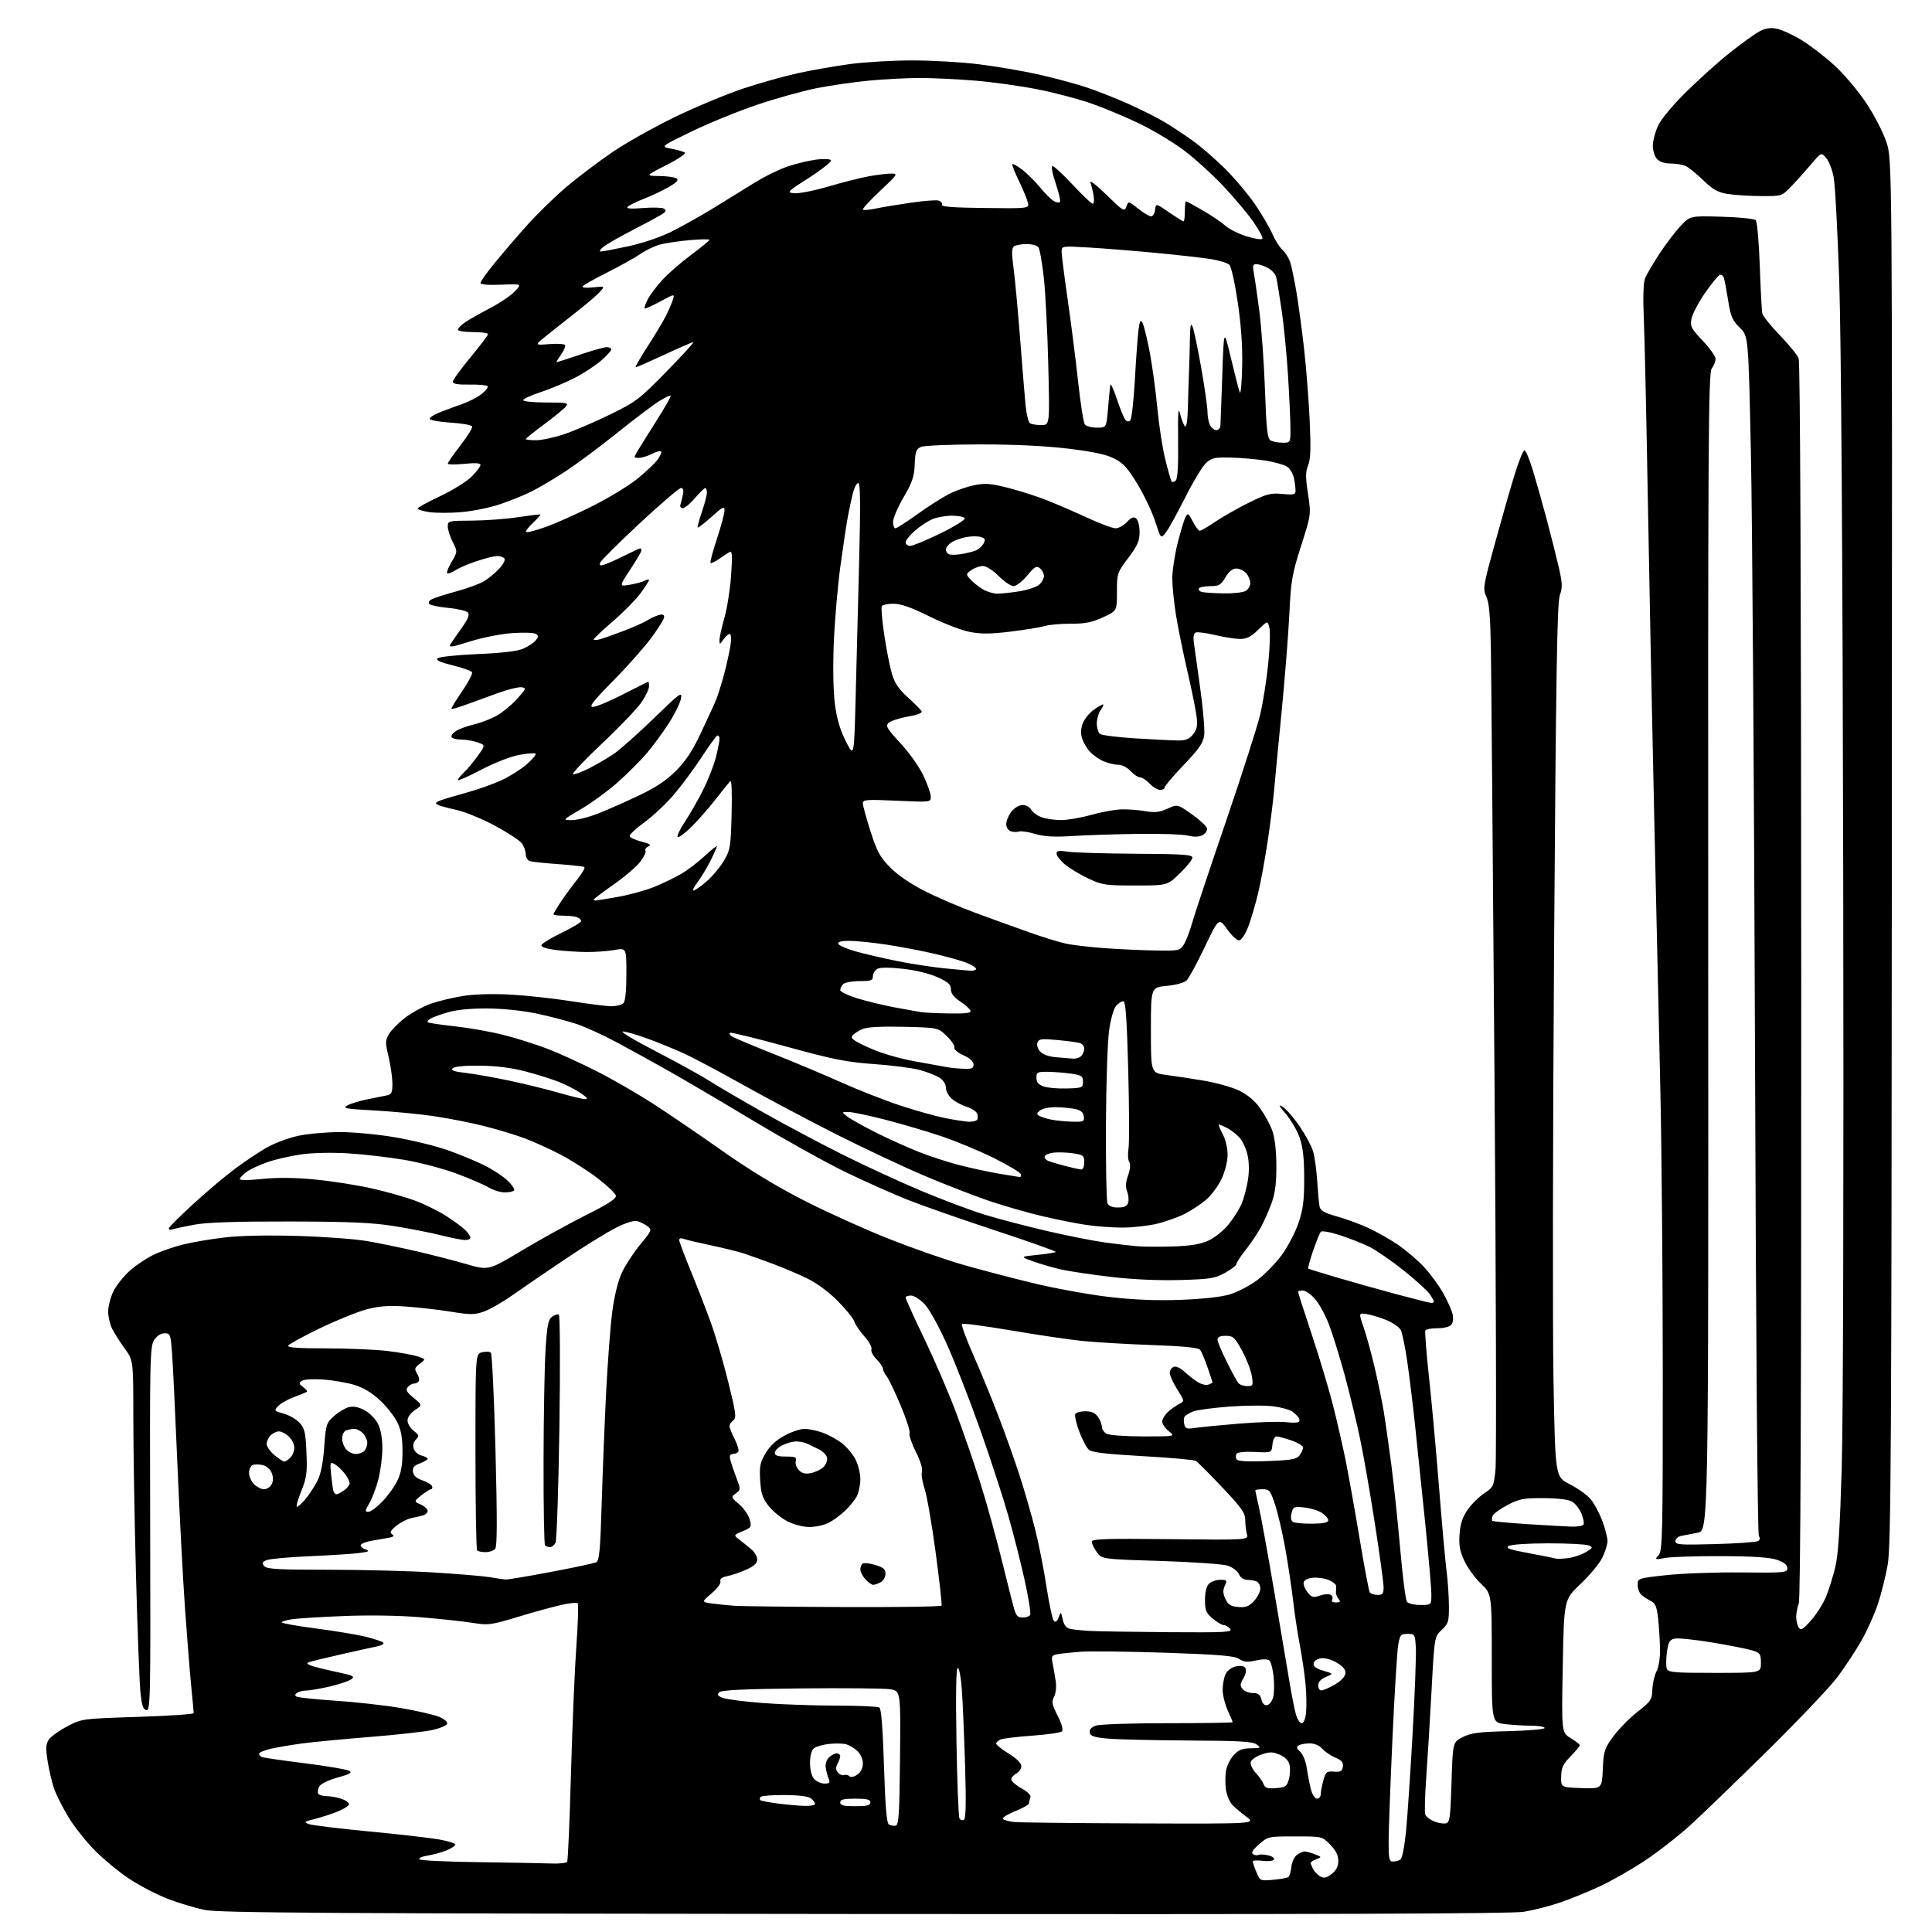 <?xml version="1.0" encoding="UTF-8" standalone="no"?>
<svg 
  version="1.1" 
  xmlns="http://www.w3.org/2000/svg" 
  xmlns:xlink="http://www.w3.org/1999/xlink" 
  xmlns:svg="http://www.w3.org/2000/svg"
  xmlns:rdf="http://www.w3.org/1999/02/22-rdf-syntax-ns#"
  xmlns:cc="http://creativecommons.org/ns#"
  xmlns:dc="http://purl.org/dc/elements/1.1/"
  viewBox="0 0 768 768"
  width="768"
  height="768"
>
<style>svg {background-color: white; }</style>"
<path stroke="none" fill="black" fill-rule="evenodd" d="M343.56,760.85C129.92,760.67 87.20,760.40 81.43,759.24C77.63,758.47 71.06,756.50 66.81,754.87C62.56,753.23 55.79,749.74 51.76,747.11C47.73,744.48 41.51,739.39 37.92,735.81C34.34,732.23 29.54,726.19 27.25,722.40C24.95,718.60 22.39,713.53 21.54,711.12C20.69,708.71 19.53,703.82 18.96,700.25C18.12,695.00 18.20,693.35 19.36,691.58C20.15,690.37 23.42,688.00 26.65,686.30C32.50,683.21 32.50,683.21 54.75,682.49C66.99,682.09 77.00,681.42 77.00,680.99C77.00,680.56 76.56,675.78 76.02,670.36C75.48,664.94 74.37,651.04 73.55,639.48C72.73,627.92 71.37,602.27 70.54,582.48C69.70,562.69 68.75,542.79 68.42,538.25C67.85,530.39 67.71,530.00 65.43,530.00C63.94,530.00 62.38,531.02 61.27,532.71C59.61,535.26 59.51,540.01 59.70,607.78C59.88,675.31 59.78,680.10 58.20,679.80C56.88,679.55 56.35,677.92 55.81,672.49C55.43,668.64 54.64,647.85 54.06,626.29C53.48,604.72 53.00,576.66 53.00,563.92C53.00,540.77 53.00,540.77 49.63,536.13C47.78,533.59 45.53,530.06 44.63,528.30C43.73,526.54 43.00,523.42 43.00,521.37C43.00,519.31 43.94,515.69 45.08,513.33C46.23,510.96 49.21,507.22 51.71,505.02C54.21,502.83 58.56,499.95 61.38,498.63C64.19,497.32 69.42,495.52 73.00,494.65C76.58,493.77 83.97,492.53 89.44,491.89C95.65,491.17 106.54,490.95 118.44,491.31C128.92,491.62 141.32,492.54 146.00,493.36C150.68,494.17 159.45,495.98 165.50,497.38C171.55,498.78 180.49,501.07 185.36,502.49C194.21,505.05 194.21,505.05 207.36,497.16C214.59,492.82 226.04,486.49 232.82,483.09C241.85,478.56 245.05,476.48 244.82,475.29C244.64,474.39 241.35,471.26 237.50,468.32C233.65,465.38 227.03,461.17 222.79,458.96C218.55,456.75 212.17,453.85 208.61,452.51C205.05,451.17 197.72,448.96 192.32,447.60C186.92,446.24 177.78,444.45 172.00,443.62C166.22,442.79 155.70,441.80 148.62,441.41C137.23,440.80 136.01,440.56 138.12,439.40C139.43,438.68 142.97,437.60 146.00,437.01C149.03,436.41 152.51,435.71 153.75,435.44C155.66,435.04 156.00,434.32 155.99,430.73C155.98,428.40 155.30,423.65 154.48,420.17C153.11,414.38 153.13,413.59 154.66,410.99C155.59,409.43 158.48,406.52 161.09,404.53C163.71,402.53 168.31,400.04 171.33,398.97C174.35,397.91 180.12,396.53 184.16,395.90C188.64,395.19 195.98,394.99 203.00,395.37C209.32,395.72 220.12,396.90 227.00,397.99C233.88,399.08 241.10,399.98 243.05,399.99C245.00,399.99 247.14,399.46 247.80,398.80C248.58,398.02 249.00,393.95 249.00,387.19C249.00,376.77 249.00,376.77 244.25,377.64C241.64,378.11 236.57,378.47 233.00,378.44C229.43,378.40 223.89,378.03 220.69,377.61C216.99,377.12 215.02,376.42 215.25,375.67C215.45,375.03 219.08,372.83 223.31,370.78C227.54,368.74 231.00,366.65 231.00,366.14C231.00,365.63 230.29,364.94 229.42,364.61C228.55,364.27 226.07,364.00 223.92,364.00C221.76,364.00 220.00,363.74 220.00,363.43C220.00,363.12 221.42,360.75 223.16,358.18C224.89,355.61 227.82,351.62 229.67,349.32C231.51,347.02 232.68,344.92 232.26,344.66C231.84,344.40 227.22,343.88 222.00,343.51C216.77,343.14 211.71,342.62 210.75,342.35C209.76,342.07 209.00,340.91 209.00,339.66C209.00,338.44 208.33,336.49 207.51,335.32C206.69,334.15 201.82,330.95 196.70,328.21C191.57,325.47 184.70,322.65 181.44,321.95C178.17,321.25 174.83,320.34 174.02,319.92C172.86,319.33 173.08,318.96 175.02,318.20C176.38,317.68 181.10,316.27 185.50,315.07C189.90,313.87 196.20,311.63 199.50,310.08C202.80,308.53 207.30,305.67 209.50,303.73C211.70,301.79 213.24,299.93 212.92,299.60C212.60,299.27 209.67,299.49 206.42,300.08C202.97,300.71 196.64,303.18 191.25,306.00C186.16,308.67 182.00,310.51 182.00,310.10C182.00,309.69 183.06,308.35 184.36,307.13C185.66,305.91 188.14,302.95 189.86,300.55C192.99,296.19 192.99,296.19 189.84,295.10C188.12,294.49 185.22,294.00 183.41,294.00C181.60,294.00 179.85,293.57 179.53,293.04C179.20,292.52 179.96,291.42 181.22,290.61C182.47,289.80 185.75,288.60 188.50,287.94C191.25,287.29 195.34,285.71 197.58,284.43C199.83,283.15 203.42,280.17 205.56,277.81C209.18,273.80 209.31,273.48 207.30,273.19C206.12,273.02 201.85,274.08 197.82,275.55C193.80,277.02 188.09,279.10 185.13,280.16C182.18,281.23 179.62,281.96 179.45,281.78C179.27,281.60 181.17,278.47 183.68,274.83C186.19,271.18 187.96,267.75 187.63,267.21C187.29,266.66 183.83,265.44 179.93,264.48C174.98,263.27 173.17,262.43 173.90,261.70C174.48,261.12 181.60,260.36 189.73,260.01C199.58,259.59 205.67,258.87 208.00,257.84C209.93,257.00 212.15,255.53 212.94,254.58C214.17,253.09 214.17,252.73 212.96,251.97C212.18,251.49 207.93,251.36 203.52,251.67C199.10,251.99 191.58,253.49 186.78,255.01C179.61,257.28 178.23,257.48 179.04,256.14C179.59,255.24 181.61,252.30 183.53,249.62C186.03,246.13 186.74,244.39 186.01,243.51C185.45,242.84 181.99,242.01 178.32,241.67C174.65,241.32 171.22,240.62 170.71,240.11C170.14,239.54 170.50,238.81 171.64,238.21C172.66,237.67 177.09,236.25 181.48,235.06C185.87,233.86 190.82,232.04 192.48,231.01C194.14,229.98 196.79,227.80 198.36,226.15C199.93,224.51 200.92,222.68 200.55,222.08C200.18,221.49 198.90,221.01 197.69,221.02C196.49,221.04 192.82,221.94 189.55,223.04C186.28,224.13 182.59,225.70 181.34,226.51C180.09,227.33 178.56,228.00 177.94,228.00C177.32,228.00 177.96,226.04 179.37,223.64C181.92,219.27 181.92,219.27 179.96,215.43C178.88,213.31 178.00,210.55 178.00,209.29C178.00,207.06 178.27,207.00 187.75,206.95C193.11,206.92 201.32,206.30 206.00,205.58C210.68,204.87 214.64,204.39 214.81,204.53C214.98,204.67 213.65,206.16 211.85,207.85C210.05,209.53 208.83,211.16 209.15,211.48C209.46,211.80 213.05,210.87 217.11,209.41C221.18,207.96 229.68,204.14 236.00,200.93C242.32,197.72 250.16,192.93 253.41,190.29C256.66,187.66 260.23,184.27 261.35,182.77C262.46,181.26 263.10,179.77 262.78,179.44C262.45,179.12 260.82,179.56 259.14,180.43C257.47,181.29 255.13,182.00 253.95,182.00C251.80,182.00 251.80,182.00 253.77,178.75C254.84,176.96 258.27,171.49 261.37,166.59C264.47,161.69 266.83,157.49 266.60,157.27C266.37,157.04 264.23,158.08 261.84,159.58C259.46,161.08 251.88,166.83 245.00,172.34C238.12,177.86 228.90,184.71 224.50,187.56C220.10,190.42 214.16,193.93 211.31,195.36C208.45,196.80 202.80,199.09 198.75,200.45C194.70,201.81 187.75,203.22 183.32,203.59C178.89,203.96 173.18,203.95 170.63,203.57C168.08,203.19 166.00,202.56 166.00,202.17C166.00,201.78 170.03,199.56 174.96,197.24C179.88,194.92 185.51,191.43 187.46,189.48C189.41,187.53 191.00,185.44 191.00,184.83C191.00,184.07 188.98,183.93 184.50,184.39C180.93,184.76 178.00,184.71 178.01,184.28C178.01,183.85 180.27,180.60 183.03,177.05C185.78,173.50 187.88,170.13 187.69,169.55C187.50,168.97 183.66,168.28 179.16,168.00C174.66,167.72 170.91,167.05 170.82,166.50C170.73,165.95 172.65,164.73 175.08,163.80C177.51,162.86 181.55,161.37 184.07,160.48C186.58,159.60 189.95,157.81 191.57,156.52C193.18,155.23 194.19,153.86 193.81,153.48C193.42,153.09 190.16,152.82 186.56,152.88C181.96,152.95 180.00,152.61 180.00,151.74C180.00,151.06 183.15,146.71 187.00,142.07C190.85,137.43 194.00,133.27 194.00,132.82C194.00,132.37 191.30,132.00 188.00,132.00C184.70,132.00 182.00,131.58 182.00,131.07C182.00,130.56 183.24,129.27 184.75,128.22C186.26,127.16 190.70,124.64 194.61,122.60C198.52,120.56 203.02,117.54 204.61,115.87C207.50,112.84 207.50,112.84 199.25,113.17C194.03,113.38 191.00,113.12 191.00,112.47C191.00,111.90 193.56,108.30 196.70,104.47C199.83,100.64 205.67,93.84 209.68,89.37C213.69,84.90 220.68,78.09 225.23,74.24C229.78,70.39 238.00,64.18 243.50,60.44C249.00,56.71 260.25,50.39 268.50,46.41C276.75,42.43 288.90,37.38 295.50,35.18C302.10,32.98 312.00,30.21 317.50,29.02C323.00,27.83 332.23,26.22 338.00,25.45C343.77,24.67 354.81,24.03 362.53,24.02C370.25,24.01 382.17,24.69 389.03,25.54C395.89,26.38 406.46,28.18 412.53,29.54C418.60,30.89 427.11,33.16 431.46,34.58C435.80,36.00 443.41,38.99 448.37,41.22C453.33,43.45 459.66,46.62 462.44,48.25C465.23,49.88 470.37,53.26 473.88,55.75C477.39,58.25 483.47,63.53 487.40,67.49C491.32,71.45 496.65,77.86 499.25,81.73C501.85,85.60 504.82,90.73 505.86,93.13C506.89,95.54 508.68,98.34 509.83,99.37C510.98,100.40 512.37,102.65 512.92,104.37C513.47,106.09 514.59,111.55 515.42,116.50C516.24,121.45 517.60,131.57 518.43,139.00C519.27,146.43 520.25,159.11 520.62,167.18C521.13,178.24 520.98,182.64 520.00,185.00C518.94,187.55 518.93,189.68 519.94,196.32C521.19,204.50 521.19,204.50 517.20,217.00C513.60,228.30 513.16,230.89 512.54,244.00C512.16,251.97 510.79,269.30 509.50,282.50C508.20,295.70 506.85,309.88 506.49,314.00C506.14,318.12 504.98,327.32 503.92,334.43C502.86,341.54 501.11,350.99 500.03,355.43C498.96,359.87 497.21,365.75 496.14,368.50C495.08,371.25 493.53,373.64 492.70,373.80C491.85,373.98 489.76,372.09 487.85,369.44C484.50,364.76 484.50,364.76 478.92,376.43C475.85,382.85 472.61,388.81 471.74,389.69C470.78,390.64 467.58,391.54 463.82,391.90C457.50,392.50 457.50,392.50 457.50,409.50C457.50,426.50 457.50,426.50 463.50,427.29C466.80,427.72 473.55,428.75 478.50,429.57C483.45,430.40 489.78,432.18 492.57,433.52C495.86,435.11 498.77,437.54 500.85,440.44C502.61,442.89 504.78,446.84 505.67,449.20C506.71,451.96 507.32,456.90 507.37,463.00C507.44,469.79 506.94,474.01 505.64,477.79C504.63,480.71 502.65,485.21 501.24,487.79C499.83,490.38 497.06,494.51 495.09,496.97C493.11,499.43 491.50,501.90 491.50,502.45C491.50,503.01 489.48,504.58 487.00,505.96C482.96,508.20 481.13,508.49 469.00,508.83C460.49,509.07 450.33,508.61 441.50,507.58C433.80,506.68 424.80,505.33 421.50,504.56C418.20,503.80 413.25,502.36 410.50,501.35C405.50,499.53 405.50,499.53 412.34,498.84C416.11,498.46 419.40,497.93 419.66,497.67C419.92,497.41 409.15,493.58 395.73,489.16C382.30,484.73 366.63,479.25 360.91,476.98C355.18,474.71 344.20,469.82 336.50,466.11C328.80,462.40 312.38,453.28 300.00,445.84C287.62,438.40 272.32,429.40 266.00,425.83C259.68,422.26 250.22,417.05 245.00,414.25C239.78,411.45 232.61,408.20 229.07,407.01C225.54,405.83 218.41,403.97 213.22,402.89C207.58,401.71 199.70,400.90 193.60,400.88C187.05,400.85 181.45,401.40 177.95,402.43C174.95,403.31 171.84,404.45 171.03,404.96C170.22,405.47 169.77,406.11 170.04,406.37C170.30,406.63 175.18,407.36 180.88,407.99C186.58,408.61 195.35,410.17 200.37,411.45C205.39,412.73 213.25,415.22 217.83,416.99C222.42,418.76 231.19,422.77 237.33,425.89C243.47,429.01 253.45,434.77 259.50,438.67C265.55,442.58 277.93,451.01 287.00,457.40C298.11,465.23 308.89,471.76 320.00,477.41C329.07,482.02 344.00,488.76 353.17,492.39C362.34,496.03 375.39,500.61 382.17,502.57C388.95,504.53 401.70,507.89 410.50,510.02C419.30,512.16 433.02,514.65 441.00,515.57C451.06,516.72 459.79,517.07 469.50,516.70C478.38,516.37 485.51,515.56 489.00,514.50C492.02,513.57 496.89,511.02 499.81,508.83C502.73,506.64 507.08,502.18 509.48,498.92C511.87,495.67 514.87,489.96 516.14,486.25C517.99,480.81 518.44,477.36 518.44,468.50C518.44,460.63 517.94,456.05 516.69,452.39C515.72,449.58 513.26,445.31 511.22,442.89C508.21,439.34 507.98,438.80 510.00,440.07C511.38,440.94 514.40,444.44 516.71,447.86C519.03,451.27 521.42,455.74 522.01,457.78C522.61,459.83 523.33,465.10 523.61,469.50C523.89,473.90 524.31,478.45 524.54,479.61C524.87,481.24 526.41,482.13 531.23,483.48C534.68,484.44 540.26,486.47 543.64,488.00C547.01,489.52 552.41,492.57 555.64,494.76C558.86,496.95 563.54,500.94 566.04,503.62C568.54,506.30 571.97,510.98 573.67,514.00C575.36,517.02 577.05,520.78 577.42,522.35C577.81,524.02 577.61,525.77 576.92,526.60C576.25,527.40 573.92,528.00 571.44,528.00C569.06,528.00 566.89,528.37 566.61,528.82C566.34,529.26 566.97,537.48 568.01,547.07C569.06,556.65 570.86,576.42 572.02,591.00C573.17,605.58 574.53,620.65 575.03,624.50C575.53,628.35 575.95,634.58 575.97,638.35C576.00,644.63 575.76,645.42 573.11,647.90C570.22,650.59 570.22,650.59 569.06,672.05C568.42,683.85 567.47,699.42 566.95,706.65C566.42,713.89 566.25,720.49 566.57,721.31C566.88,722.14 568.43,723.35 569.99,724.00C571.56,724.65 573.66,725.02 574.67,724.83C576.33,724.51 576.55,722.96 577.00,708.49C577.50,692.50 577.50,692.50 581.50,690.50C584.81,688.85 587.96,688.44 599.75,688.16C607.59,687.97 614.00,687.40 614.00,686.91C614.00,686.41 611.64,686.00 608.75,685.99C605.86,685.99 601.14,685.70 598.25,685.35C593.00,684.72 593.00,684.72 593.00,659.19C593.00,633.66 593.00,633.66 588.71,629.55C586.36,627.29 583.39,623.22 582.11,620.51C580.29,616.63 579.88,614.35 580.20,609.87C580.50,605.72 581.37,603.07 583.39,600.16C584.91,597.96 587.88,595.02 589.97,593.64C593.63,591.22 593.82,590.82 594.49,584.08C594.88,580.22 594.69,509.20 594.07,426.28C593.45,343.35 592.81,267.62 592.65,258.00C592.43,245.03 591.97,239.65 590.85,237.20C589.41,234.05 589.56,233.08 594.20,216.20C596.87,206.46 600.40,194.11 602.06,188.75C603.71,183.39 605.48,179.00 606.00,179.00C606.51,179.00 608.06,182.71 609.43,187.25C610.80,191.79 613.24,200.45 614.85,206.50C616.46,212.55 618.59,220.98 619.57,225.22C621.11,231.88 621.17,233.47 620.03,236.72C618.99,239.72 618.52,268.23 617.78,375.50C617.26,449.75 617.16,527.73 617.54,548.80C618.24,587.09 618.24,587.09 623.98,589.99C627.15,591.59 630.88,594.26 632.29,595.93C633.69,597.60 635.78,601.47 636.92,604.52C638.07,607.58 639.00,611.20 639.00,612.58C639.00,613.95 638.06,616.97 636.90,619.29C635.75,621.61 631.86,626.28 628.25,629.69C621.71,635.88 621.71,635.88 621.22,662.27C620.73,688.67 620.73,688.67 624.36,690.92C626.36,692.15 628.00,693.44 628.00,693.79C628.00,694.13 626.35,696.10 624.34,698.16C621.33,701.25 620.66,702.68 620.59,706.21C620.50,710.50 620.50,710.50 628.64,710.79C636.78,711.08 636.78,711.08 637.14,703.26C637.47,696.04 637.79,695.05 641.34,690.22C643.45,687.35 647.76,682.96 650.92,680.48C656.27,676.28 656.69,675.65 656.84,671.59C656.93,669.18 657.68,665.93 658.50,664.36C659.38,662.66 659.95,659.06 659.89,655.50C659.83,652.20 659.49,646.81 659.14,643.52C658.63,638.79 658.06,637.33 656.36,636.49C655.18,635.90 653.49,634.82 652.61,634.09C651.72,633.36 651.00,631.55 651.00,630.07C651.00,627.39 651.01,627.39 662.42,626.14C668.70,625.45 682.09,624.97 692.17,625.07C709.49,625.25 710.50,625.15 710.50,623.38C710.50,622.10 709.24,621.06 706.50,620.09C703.66,619.09 697.27,618.65 684.50,618.59C674.60,618.54 664.50,618.86 662.06,619.29C657.76,620.06 657.67,620.02 659.31,618.21C660.86,616.49 661.00,610.71 660.98,545.92C660.97,507.19 660.53,456.15 660.00,432.50C659.47,408.85 658.37,359.80 657.55,323.50C656.74,287.20 655.60,230.95 655.04,198.50C654.47,166.05 653.75,133.65 653.44,126.49C653.08,118.47 653.26,112.44 653.90,110.76C654.47,109.25 657.07,104.79 659.67,100.84C662.28,96.89 666.09,91.89 668.15,89.72C671.89,85.79 671.89,85.79 684.39,86.15C691.27,86.34 697.36,86.96 697.92,87.52C698.48,88.08 699.21,96.18 699.53,105.52C699.86,114.86 700.31,123.40 700.53,124.50C700.75,125.60 703.88,129.53 707.48,133.24C711.09,136.94 714.47,141.11 715.00,142.50C715.61,144.10 715.98,235.41 716.02,389.86C716.05,556.36 715.74,635.55 715.04,637.41C714.47,638.90 714.01,641.34 714.02,642.82C714.02,644.29 714.49,646.17 715.05,647.00C715.89,648.24 716.74,647.73 720.01,644.02C722.18,641.55 724.86,637.27 725.96,634.52C727.06,631.76 728.68,626.58 729.55,623.00C730.71,618.28 731.41,607.44 732.12,583.50C732.69,564.27 732.93,466.40 732.71,349.00C732.47,220.39 731.89,134.48 731.12,111.50C730.46,91.70 729.46,73.15 728.89,70.28C728.33,67.41 727.00,64.04 725.93,62.78C724.00,60.50 724.00,60.50 719.77,65.50C717.44,68.25 713.90,72.19 711.89,74.25C708.24,78.00 708.24,78.00 699.87,77.94C695.27,77.91 689.33,77.52 686.69,77.09C682.89,76.47 680.88,75.34 677.19,71.76C674.61,69.27 671.52,66.73 670.32,66.12C669.11,65.50 666.37,65.00 664.22,65.00C661.70,65.00 659.72,64.35 658.65,63.17C657.74,62.17 657.01,59.80 657.02,57.92C657.03,56.04 657.95,52.51 659.05,50.08C660.24,47.45 664.77,41.98 670.28,36.53C675.35,31.51 683.23,24.44 687.80,20.83C692.36,17.22 697.57,13.47 699.39,12.49C701.71,11.24 703.72,10.91 706.19,11.38C708.11,11.74 712.48,13.72 715.90,15.79C719.31,17.85 725.21,22.35 729.00,25.79C732.83,29.26 738.49,35.92 741.73,40.77C745.01,45.67 748.58,52.57 749.88,56.50C752.20,63.50 752.20,63.50 752.04,338.44C751.91,576.38 751.69,614.52 750.41,621.87C749.59,626.55 747.80,633.73 746.42,637.83C745.04,641.94 742.07,648.49 739.82,652.40C737.57,656.30 733.37,662.69 730.47,666.58C727.58,670.47 715.15,683.57 702.85,695.69C690.56,707.81 676.67,721.21 672.00,725.47C667.33,729.73 659.20,736.08 653.94,739.58C648.69,743.08 640.59,747.71 635.94,749.86C631.30,752.02 624.12,754.93 620.00,756.33C615.88,757.73 609.42,759.37 605.65,759.98C600.80,760.75 524.43,761.01 343.56,760.85zM506.20,747.24C509.12,746.98 511.83,746.47 512.23,746.10C512.64,745.73 513.14,743.91 513.34,742.06C513.54,740.20 514.53,738.08 515.55,737.34C516.56,736.60 517.94,736.00 518.63,736.00C519.31,736.00 521.14,736.50 522.68,737.10C525.47,738.19 525.48,738.21 523.25,739.07C522.01,739.55 521.00,740.20 521.00,740.53C521.00,740.86 521.46,741.99 522.02,743.04C522.59,744.09 523.89,745.40 524.92,745.96C526.34,746.72 527.41,746.47 529.39,744.91C531.21,743.48 532.00,741.91 532.00,739.73C532.00,737.56 531.02,735.58 528.80,733.30C525.61,730.00 525.61,730.00 514.84,730.00C504.18,730.00 504.03,730.03 500.48,733.15C497.90,735.42 497.24,736.53 498.14,737.09C498.84,737.52 499.77,737.64 500.23,737.36C500.68,737.08 502.39,737.15 504.03,737.51C505.72,737.88 506.74,738.61 506.38,739.20C506.02,739.77 504.04,740.00 501.87,739.71C499.74,739.42 498.00,739.54 498.00,739.97C498.00,740.40 498.65,742.32 499.45,744.24C500.90,747.69 500.94,747.71 506.20,747.24zM219.19,740.77C222.32,740.90 225.14,740.58 225.46,740.07C225.77,739.56 226.46,723.70 226.98,704.82C227.51,685.94 228.47,663.18 229.12,654.23C229.76,645.28 230.00,637.67 229.65,637.32C229.30,636.97 226.42,637.25 223.26,637.95C220.09,638.65 212.32,640.79 206.00,642.70C195.17,645.98 194.12,646.12 188.00,645.13C184.43,644.55 175.20,643.55 167.50,642.91C159.00,642.19 147.02,641.99 137.00,642.38C127.92,642.74 118.59,643.31 116.25,643.65C113.91,643.99 112.00,644.56 112.00,644.92C112.00,645.28 118.19,646.38 125.75,647.37C133.31,648.35 142.20,649.83 145.50,650.66C148.80,651.48 151.88,652.52 152.35,652.98C152.82,653.43 151.69,654.10 149.85,654.47C148.01,654.85 141.55,656.27 135.50,657.65C129.45,659.02 123.83,660.38 123.00,660.68C121.81,661.10 121.91,661.38 123.50,662.04C124.60,662.50 129.08,663.63 133.45,664.55C140.51,666.04 141.20,666.38 139.59,667.56C138.58,668.29 134.69,669.59 130.93,670.45C127.18,671.30 123.07,672.01 121.80,672.02C120.54,672.02 118.89,672.42 118.14,672.89C117.22,673.48 117.13,673.96 117.87,674.42C118.47,674.79 125.50,675.53 133.50,676.07C141.49,676.60 153.20,677.92 159.50,679.00C165.81,680.08 172.59,681.64 174.57,682.47C176.61,683.32 177.99,684.52 177.76,685.23C177.53,685.92 174.90,687.03 171.92,687.70C168.94,688.36 157.72,689.61 147.00,690.47C136.28,691.34 124.12,692.50 120.00,693.06C115.88,693.61 110.36,694.55 107.75,695.13C105.14,695.72 103.00,696.62 103.00,697.13C103.00,697.64 103.56,698.26 104.25,698.51C104.94,698.75 112.60,699.85 121.28,700.94C129.96,702.04 137.83,703.37 138.78,703.90C140.14,704.66 139.20,705.21 134.18,706.61C130.41,707.66 127.48,709.10 126.89,710.20C126.35,711.21 126.18,712.48 126.51,713.02C126.85,713.56 128.37,714.00 129.91,714.00C131.45,714.00 134.14,714.50 135.90,715.11C137.65,715.73 138.92,716.74 138.71,717.36C138.50,717.99 136.35,719.28 133.92,720.23C131.49,721.19 127.47,722.48 125.00,723.10C120.93,724.13 120.72,724.32 122.80,725.11C124.07,725.58 134.64,726.88 146.30,727.99C157.96,729.09 170.54,730.52 174.25,731.16C177.96,731.80 181.00,732.72 181.00,733.21C181.00,733.70 179.47,734.74 177.60,735.52C175.73,736.31 172.32,737.24 170.04,737.61C167.75,737.98 166.25,738.65 166.72,739.12C167.18,739.58 177.90,740.09 190.53,740.25C203.16,740.41 216.06,740.64 219.19,740.77zM553.75,739.98C554.71,739.98 556.04,739.63 556.69,739.21C557.37,738.78 558.33,733.92 558.92,727.98C559.48,722.21 560.66,704.67 561.54,689.00C562.42,673.33 562.99,658.02 562.82,655.00C562.51,649.64 562.43,649.50 559.53,649.50C556.79,649.50 556.50,649.85 555.79,653.99C555.37,656.45 554.34,673.29 553.51,691.39C552.68,709.50 552.00,727.84 552.00,732.16C552.00,738.97 552.23,740.00 553.75,739.98zM356.00,725.74C357.28,725.51 357.54,721.59 357.77,698.80C358.03,672.13 358.03,672.13 353.75,671.49C351.40,671.13 335.44,670.99 318.28,671.17C295.56,671.41 286.77,671.83 285.89,672.71C284.94,673.66 285.26,674.15 287.38,674.95C288.86,675.52 296.02,676.43 303.29,676.99C310.55,677.54 323.70,678.00 332.50,678.01C341.30,678.02 349.00,678.36 349.60,678.77C350.31,679.24 350.95,687.45 351.40,701.97C351.89,717.68 352.46,724.68 353.30,725.22C353.96,725.65 355.18,725.88 356.00,725.74zM452.90,724.84C499.30,725.00 499.30,725.00 495.40,722.15C493.26,720.58 490.67,718.36 489.67,717.22C488.66,716.09 487.59,713.35 487.29,711.14C487.00,708.93 487.04,705.58 487.40,703.69C487.75,701.79 489.14,699.06 490.47,697.62C492.36,695.59 493.87,694.99 497.20,694.97C501.20,694.94 501.36,694.83 499.56,693.47C497.98,692.28 492.90,691.98 472.56,691.88C458.78,691.81 444.35,691.47 440.51,691.13C434.95,690.63 433.45,690.14 433.19,688.75C432.97,687.62 433.77,686.66 435.49,686.00C437.01,685.43 449.15,685.00 464.07,685.00C478.33,685.00 490.00,684.82 490.00,684.61C490.00,684.39 489.11,682.26 488.02,679.86C486.93,677.46 486.03,673.83 486.02,671.80C486.01,669.76 486.51,666.97 487.14,665.60C487.83,664.07 489.44,662.84 491.26,662.44C493.25,662.01 494.52,662.22 495.06,663.10C495.54,663.87 495.21,665.54 494.26,667.14C492.92,669.40 492.87,670.14 493.95,671.43C494.66,672.30 496.49,673.00 498.01,673.00C500.15,673.00 500.93,673.58 501.43,675.57C501.85,677.23 502.65,678.02 503.71,677.82C504.62,677.64 505.69,676.25 506.10,674.71C506.51,673.18 506.59,669.47 506.28,666.47C505.97,663.47 505.21,660.59 504.58,660.06C503.86,659.47 501.87,659.47 499.20,660.07C495.85,660.82 494.46,660.69 492.59,659.46C490.69,658.22 484.83,657.73 463.36,656.99C448.59,656.49 433.35,656.31 429.50,656.60C425.65,656.89 421.44,657.34 420.14,657.61C418.07,658.03 417.87,658.48 418.45,661.30C418.81,663.06 419.36,666.23 419.67,668.35C419.99,670.57 419.71,673.17 419.01,674.49C417.96,676.44 418.17,677.54 420.43,682.05C422.06,685.28 422.72,687.68 422.15,688.25C421.64,688.76 416.34,689.52 410.36,689.95C404.39,690.38 398.71,691.06 397.75,691.47C396.79,691.88 396.00,692.62 396.00,693.12C396.00,693.61 398.25,695.40 401.00,697.10C404.13,699.02 406.00,700.87 406.00,702.05C406.00,703.08 405.10,704.41 404.00,705.00C402.90,705.59 402.00,706.65 402.00,707.35C402.00,708.06 403.83,709.66 406.07,710.92C408.80,712.45 409.95,713.69 409.57,714.68C409.26,715.50 409.00,716.52 409.00,716.97C409.00,717.41 406.50,718.78 403.44,720.02C400.38,721.27 398.25,722.64 398.69,723.07C399.14,723.50 401.07,724.04 403.00,724.27C404.93,724.49 427.38,724.75 452.90,724.84zM383.21,723.37C383.95,722.91 384.08,716.19 383.63,701.60C383.27,690.00 382.70,676.56 382.36,671.75C382.02,666.93 381.29,663.00 380.73,663.00C380.06,663.00 379.89,672.93 380.21,692.34C380.47,708.48 381.02,722.22 381.41,722.86C381.81,723.51 382.62,723.73 383.21,723.37zM319.75,717.87C322.09,717.94 324.00,717.61 324.00,717.12C324.00,716.64 323.29,715.65 322.42,714.93C321.39,714.08 317.74,713.60 312.00,713.56C307.15,713.53 302.83,713.84 302.42,714.25C302.01,714.66 301.91,715.25 302.21,715.55C302.52,715.85 305.63,716.47 309.13,716.92C312.63,717.37 317.41,717.80 319.75,717.87zM340.00,718.00C344.67,718.00 346.00,717.67 346.00,716.50C346.00,715.33 344.67,715.00 340.00,715.00C335.33,715.00 334.00,715.33 334.00,716.50C334.00,717.67 335.33,718.00 340.00,718.00zM523.54,715.00C524.34,715.00 525.00,714.21 525.01,713.25C525.01,712.29 525.48,709.81 526.05,707.75C527.00,704.33 527.37,704.03 530.30,704.25C532.93,704.46 533.55,704.11 533.81,702.29C534.05,700.60 533.35,699.75 530.81,698.68C528.99,697.91 526.64,696.31 525.60,695.14C524.42,693.81 522.51,693.01 520.60,693.02C518.89,693.02 516.93,693.39 516.23,693.84C515.25,694.46 515.40,695.05 516.87,696.38C517.96,697.37 519.08,700.15 519.46,702.81C519.83,705.39 520.57,709.19 521.10,711.25C521.67,713.43 522.69,715.00 523.54,715.00zM507.21,710.81C511.00,710.53 511.53,710.17 512.34,707.32C512.84,705.57 512.95,702.95 512.59,701.50C512.16,699.79 510.77,698.39 508.64,697.49C505.87,696.33 504.72,696.33 501.42,697.46C499.27,698.20 497.35,699.57 497.16,700.50C496.97,701.43 497.92,703.39 499.26,704.85C500.61,706.31 501.99,708.31 502.34,709.31C502.85,710.74 503.86,711.05 507.21,710.81zM327.76,709.00C329.72,709.00 330.06,708.64 329.47,707.25C329.05,706.29 328.52,704.34 328.27,702.91C327.99,701.33 328.47,699.68 329.48,698.66C330.40,697.75 331.79,697.00 332.57,697.00C333.36,697.00 334.00,697.48 334.00,698.07C334.00,698.65 333.52,700.03 332.93,701.13C332.15,702.59 332.19,703.52 333.09,704.61C333.77,705.42 334.87,705.88 335.54,705.62C336.21,705.37 337.17,705.57 337.67,706.07C338.22,706.62 339.46,706.37 340.79,705.43C342.21,704.44 343.00,702.84 343.00,700.98C343.00,699.27 342.09,697.23 340.77,696.00C339.54,694.86 337.49,693.66 336.21,693.34C334.93,693.02 331.88,692.98 329.44,693.25C327.00,693.53 324.33,694.31 323.50,695.00C322.57,695.77 322.00,697.97 322.00,700.79C322.00,703.62 322.63,706.03 323.65,707.17C324.57,708.18 326.41,709.00 327.76,709.00zM517.41,685.00C518.24,685.00 518.91,683.40 519.18,680.75C519.43,678.41 519.33,673.35 518.98,669.50C518.62,665.65 517.60,658.67 516.71,654.00C515.82,649.33 514.62,641.45 514.06,636.50C513.49,631.55 512.11,622.33 511.00,616.00C509.88,609.67 508.04,601.69 506.90,598.25C505.00,592.48 504.61,592.00 501.92,592.00C500.31,592.00 499.00,592.20 499.00,592.44C499.00,592.68 499.66,595.72 500.46,599.19C501.27,602.66 503.98,617.65 506.50,632.50C509.02,647.35 511.75,663.55 512.57,668.50C513.40,673.45 514.52,679.19 515.08,681.25C515.63,683.31 516.68,685.00 517.41,685.00zM525.25,671.98C525.94,671.97 528.30,670.95 530.50,669.71C532.85,668.38 534.63,666.57 534.80,665.34C535.02,663.83 534.10,662.61 531.58,661.05C529.55,659.79 526.86,659.00 525.28,659.18C523.65,659.37 522.39,660.19 522.20,661.19C521.96,662.42 523.01,663.22 525.98,664.11C530.09,665.34 530.09,665.34 527.04,666.62C525.06,667.46 524.00,668.62 524.00,669.95C524.00,671.08 524.56,671.99 525.25,671.98zM681.61,665.00C700.00,665.00 700.00,665.00 700.00,661.08C700.00,657.53 699.69,657.05 696.75,656.11C694.96,655.54 687.75,654.11 680.72,652.93C673.69,651.76 666.88,651.06 665.60,651.39C663.68,651.87 663.15,652.84 662.61,656.86C662.26,659.55 662.25,662.48 662.59,663.37C663.14,664.79 665.54,665.00 681.61,665.00zM464.37,648.82C487.27,648.98 490.10,648.83 489.00,647.50C488.32,646.67 487.17,646.00 486.45,646.00C485.74,646.00 483.77,644.83 482.08,643.41C479.42,641.18 479.00,640.16 479.00,635.98C479.00,632.92 479.58,630.57 480.57,629.57C481.44,628.71 483.45,628.00 485.05,628.00C487.75,628.00 487.88,628.17 486.87,630.39C486.05,632.19 486.12,633.47 487.15,635.64C488.24,637.92 489.28,638.56 492.25,638.81C495.25,639.06 496.48,638.59 498.49,636.41C499.87,634.93 501.00,632.70 501.00,631.46C501.00,630.23 500.29,628.94 499.42,628.61C498.55,628.27 496.85,628.00 495.66,628.00C494.35,628.00 493.08,627.09 492.49,625.75C491.94,624.50 489.95,623.00 488.00,622.37C486.07,621.74 474.03,620.91 461.24,620.50C437.98,619.78 437.98,619.78 435.99,616.98C434.89,615.45 434.00,613.59 434.00,612.85C434.00,611.74 439.55,611.56 465.14,611.84C496.28,612.18 496.28,612.18 495.65,609.84C495.31,608.55 495.02,606.01 495.01,604.20C495.00,601.41 493.56,599.38 485.81,591.20C480.76,585.86 476.06,581.15 475.36,580.72C474.66,580.30 465.18,579.45 454.29,578.84C439.79,578.04 434.06,577.36 432.85,576.30C431.94,575.51 430.21,572.22 429.00,569.00C427.79,565.77 427.10,562.65 427.46,562.06C427.82,561.48 429.64,561.00 431.50,561.00C433.87,561.00 435.36,561.67 436.44,563.22C437.30,564.44 438.00,566.23 438.00,567.19C438.00,568.15 438.87,569.40 439.93,569.96C441.00,570.53 447.58,571.00 454.57,571.00C467.27,571.00 467.27,571.00 464.63,568.93C463.19,567.79 462.00,566.07 462.00,565.10C462.00,564.14 463.01,562.43 464.25,561.30C465.49,560.17 467.50,558.74 468.72,558.11C470.93,556.97 470.93,556.97 467.97,552.29C466.34,549.71 465.00,546.78 465.00,545.77C465.00,544.76 465.70,543.67 466.56,543.34C467.48,542.99 469.23,543.77 470.81,545.24C472.29,546.62 474.67,548.48 476.11,549.39C477.54,550.30 479.46,550.76 480.36,550.42C481.26,550.07 482.00,549.68 482.00,549.55C482.00,549.42 481.10,546.70 480.01,543.52C478.91,540.33 477.56,537.18 477.01,536.52C476.34,535.71 470.04,535.10 457.76,534.67C447.72,534.31 435.23,533.57 430.00,533.03C424.77,532.48 412.07,530.60 401.76,528.84C391.45,527.09 382.73,525.94 382.38,526.29C382.03,526.64 384.08,532.23 386.94,538.71C389.81,545.20 394.32,556.16 396.97,563.08C399.62,570.00 403.38,580.58 405.32,586.58C407.26,592.59 410.02,602.13 411.45,607.79C412.88,613.45 414.93,623.76 415.99,630.70C417.06,637.65 418.38,643.78 418.94,644.34C419.61,645.01 420.24,644.54 420.83,642.92C421.71,640.54 421.74,640.56 422.44,643.75C422.93,645.94 423.87,647.16 425.33,647.49C426.52,647.76 429.98,648.13 433.00,648.31C436.02,648.48 450.14,648.71 464.37,648.82zM406.48,643.00C407.80,643.00 409.16,642.55 409.50,642.00C409.84,641.44 408.92,635.48 407.45,628.75C405.98,622.01 403.05,610.42 400.95,603.00C398.85,595.58 393.79,580.05 389.71,568.50C385.63,556.95 379.67,541.65 376.45,534.50C373.01,526.86 369.28,520.16 367.40,518.25C365.64,516.46 363.26,515.00 362.10,515.00C360.95,515.00 360.00,515.38 360.00,515.85C360.00,516.32 363.33,523.63 367.40,532.10C371.46,540.57 377.16,553.80 380.05,561.50C382.94,569.20 387.28,581.80 389.70,589.50C392.12,597.20 395.88,610.70 398.05,619.50C400.22,628.30 402.46,637.19 403.04,639.25C403.87,642.25 404.56,643.00 406.48,643.00zM335.19,638.83C356.47,638.92 374.06,638.66 374.28,638.25C374.50,637.84 373.44,628.27 371.92,617.00C370.40,605.73 368.42,594.34 367.52,591.71C366.62,589.08 366.16,586.07 366.49,585.03C366.85,583.89 365.87,580.71 364.06,577.12C362.39,573.81 361.27,570.47 361.56,569.70C361.86,568.93 360.21,563.84 357.90,558.40C355.60,552.95 353.10,547.79 352.35,546.92C351.61,546.05 351.00,544.79 351.00,544.13C351.00,543.46 349.85,541.75 348.44,540.34C347.02,538.93 346.11,537.14 346.41,536.37C346.71,535.59 345.45,533.28 343.61,531.23C341.77,529.18 339.95,526.50 339.57,525.27C339.19,524.04 336.18,520.34 332.88,517.04C329.24,513.40 324.46,509.89 320.69,508.10C317.29,506.47 311.35,503.95 307.50,502.50C303.65,501.05 298.48,499.19 296.00,498.38C293.52,497.56 287.45,496.05 282.50,495.02C277.55,493.98 272.71,492.83 271.75,492.46C270.71,492.06 270.00,492.25 270.00,492.93C270.00,493.56 272.04,499.02 274.53,505.06C277.02,511.11 280.61,520.36 282.52,525.63C284.43,530.89 287.56,541.57 289.49,549.35C292.55,561.72 292.81,563.64 291.50,564.61C290.67,565.22 290.00,566.25 290.00,566.90C290.00,567.55 290.92,569.88 292.04,572.07C293.16,574.27 293.81,576.50 293.48,577.03C293.15,577.57 292.18,578.00 291.32,578.00C290.22,578.00 289.92,578.65 290.30,580.25C290.60,581.49 291.66,584.67 292.67,587.32C294.47,592.07 294.47,592.17 292.50,593.65C290.54,595.12 290.57,595.21 293.77,597.92C295.58,599.44 297.47,602.14 297.98,603.92C298.86,607.00 298.74,607.21 295.22,608.68C291.55,610.22 291.55,610.22 294.02,612.13C295.39,613.18 297.51,614.90 298.75,615.94C299.99,616.99 301.00,618.78 301.00,619.92C301.00,621.39 299.76,622.55 296.75,623.92C294.41,624.98 291.01,626.15 289.18,626.52C286.94,626.97 286.03,627.63 286.38,628.56C286.69,629.34 285.19,631.39 282.86,633.39C278.82,636.85 278.82,636.85 283.16,637.43C285.55,637.74 289.52,638.15 292.00,638.33C294.48,638.51 313.91,638.73 335.19,638.83zM564.62,638.00C569.00,638.00 569.00,638.00 568.99,633.75C568.99,631.41 567.87,618.48 566.49,605.00C565.12,591.52 563.30,573.98 562.45,566.00C561.60,558.02 560.22,546.80 559.38,541.05C558.54,535.31 557.40,529.75 556.84,528.71C556.29,527.67 553.95,525.99 551.66,524.98C549.37,523.98 545.82,522.85 543.77,522.47C540.03,521.78 540.03,521.78 542.06,527.64C543.18,530.86 545.14,538.00 546.43,543.50C547.72,549.00 549.31,556.65 549.96,560.50C550.61,564.35 552.00,574.02 553.04,582.00C554.08,589.98 555.70,605.27 556.63,616.00C557.56,626.73 558.76,636.06 559.28,636.75C559.81,637.44 562.21,638.00 564.62,638.00zM531.06,637.00C532.84,637.00 533.02,636.73 532.06,635.57C531.41,634.79 530.96,633.55 531.06,632.82C531.16,632.10 531.18,630.99 531.12,630.37C531.05,629.75 529.70,628.71 528.12,628.05C526.53,627.39 523.72,627.00 521.88,627.18C519.78,627.38 518.40,628.10 518.22,629.09C518.05,629.96 518.76,631.72 519.79,632.99C521.44,635.02 522.05,635.18 524.69,634.26C526.35,633.68 528.28,633.56 528.98,633.99C529.68,634.42 529.95,635.28 529.57,635.89C529.15,636.57 529.72,637.00 531.06,637.00zM547.56,634.00C549.61,634.00 550.00,633.51 550.00,630.99C550.00,629.34 548.45,617.97 546.55,605.73C544.65,593.49 541.95,578.04 540.54,571.39C539.14,564.75 536.41,553.50 534.47,546.40C532.53,539.31 529.78,530.41 528.34,526.64C526.91,522.86 524.40,518.25 522.77,516.39C521.13,514.52 518.94,513.00 517.90,513.00C516.85,513.00 516.00,513.24 516.00,513.53C516.00,513.83 518.49,521.58 521.54,530.77C524.59,539.95 528.39,552.65 529.98,558.98C531.58,565.32 533.79,575.00 534.91,580.50C536.02,586.00 538.49,599.83 540.40,611.23C542.30,622.63 544.14,632.42 544.49,632.98C544.83,633.54 546.22,634.00 547.56,634.00zM347.10,630.00C346.54,630.00 345.16,629.02 344.04,627.81C342.92,626.61 342.00,624.83 342.00,623.87C342.00,622.91 342.44,621.85 342.98,621.51C343.52,621.18 345.77,621.45 347.98,622.11C351.16,623.07 352.00,623.80 352.00,625.62C352.00,626.89 351.13,628.40 350.07,628.96C349.00,629.53 347.67,630.00 347.10,630.00zM200.95,627.88C201.75,627.95 209.85,626.60 218.95,624.88C228.05,623.17 236.18,621.43 237.00,621.03C238.24,620.42 238.62,616.27 239.19,597.39C239.57,584.80 240.37,564.83 240.97,553.00C241.58,541.17 242.66,526.96 243.39,521.40C244.21,515.14 245.66,509.26 247.21,505.90C248.59,502.93 251.87,497.90 254.50,494.72C259.09,489.18 259.22,488.88 257.40,487.48C256.35,486.67 254.54,485.75 253.37,485.43C252.04,485.06 248.88,486.03 244.87,488.03C241.37,489.79 232.20,495.46 224.50,500.65C216.80,505.83 207.35,512.29 203.50,515.00C199.65,517.72 194.60,520.59 192.28,521.40C188.60,522.67 186.94,522.68 179.28,521.43C174.45,520.65 166.45,519.73 161.50,519.38C154.71,518.90 150.90,519.16 146.00,520.41C142.43,521.32 134.05,524.70 127.38,527.91C120.72,531.13 114.96,534.26 114.58,534.88C114.07,535.69 118.27,536.00 129.72,536.00C138.43,536.00 149.37,536.47 154.03,537.04C158.69,537.60 164.03,538.56 165.91,539.16C169.31,540.26 169.31,540.26 166.91,542.08C164.79,543.69 164.66,544.17 165.78,546.00C166.49,547.14 166.80,548.51 166.47,549.04C166.15,549.57 165.29,550.00 164.56,550.00C163.84,550.00 162.72,550.63 162.09,551.40C161.16,552.51 161.63,553.38 164.42,555.67C167.91,558.55 167.91,558.55 164.96,560.52C163.20,561.70 162.00,563.38 162.00,564.68C162.00,565.88 163.10,567.72 164.44,568.77C166.64,570.50 166.73,570.85 165.34,572.23C164.37,573.21 164.04,574.56 164.46,575.89C164.83,577.05 166.23,578.27 167.57,578.61C168.90,578.94 170.00,579.52 170.00,579.89C170.00,580.26 168.62,581.08 166.92,581.72C164.56,582.61 163.92,583.40 164.17,585.11C164.39,586.62 165.61,587.70 167.94,588.48C169.83,589.12 171.56,590.17 171.77,590.82C171.99,591.47 171.79,592.00 171.33,592.00C170.88,592.01 169.15,593.09 167.50,594.41C164.50,596.81 164.50,596.81 167.25,598.07C168.76,598.76 170.00,599.89 170.00,600.59C170.00,601.29 169.21,602.09 168.25,602.36C167.29,602.63 165.15,603.13 163.50,603.48C161.85,603.82 159.15,605.21 157.50,606.57C155.14,608.50 154.80,609.22 155.88,609.91C156.91,610.55 156.52,610.92 154.38,611.32C152.80,611.62 149.83,612.14 147.79,612.47C145.74,612.80 143.80,613.51 143.47,614.05C143.14,614.58 143.90,615.40 145.16,615.86C147.13,616.59 146.84,616.79 142.97,617.33C140.51,617.67 131.75,618.24 123.50,618.60C115.25,618.95 107.44,619.65 106.14,620.14C104.19,620.88 104.00,621.29 105.01,622.52C106.04,623.75 110.29,624.00 130.59,624.00C143.98,624.00 162.82,624.49 172.45,625.08C182.09,625.68 192.12,626.52 194.74,626.96C197.36,627.40 200.15,627.82 200.95,627.88zM623.50,619.34C625.70,619.04 628.84,617.97 630.48,616.95C633.25,615.24 633.32,615.06 631.48,614.31C630.39,613.86 623.20,613.50 615.50,613.50C607.52,613.50 600.74,613.95 599.73,614.55C598.33,615.38 599.97,615.97 607.73,617.41C613.10,618.41 617.95,619.38 618.50,619.56C619.05,619.74 621.30,619.64 623.50,619.34zM193.04,617.00C191.55,617.00 190.03,616.70 189.67,616.33C189.30,615.97 189.00,598.24 189.00,576.94C189.00,538.22 189.00,538.22 191.64,537.55C193.10,537.19 194.67,537.27 195.13,537.73C195.59,538.19 196.42,555.62 196.96,576.46C197.67,603.81 197.64,614.72 196.85,615.68C196.25,616.41 194.54,617.00 193.04,617.00zM218.63,615.00C217.92,615.00 217.03,614.70 216.67,614.33C216.30,613.97 216.03,598.78 216.07,580.58C216.11,562.39 216.47,542.38 216.88,536.13C217.49,526.79 217.95,524.51 219.46,523.41C220.47,522.67 221.68,522.30 222.15,522.59C222.62,522.88 222.72,543.01 222.37,567.31C222.01,591.62 221.32,612.29 220.83,613.25C220.33,614.21 219.35,615.00 218.63,615.00zM681.80,613.80C690.49,613.56 698.16,613.02 698.85,612.59C699.64,612.10 699.76,611.40 699.18,610.66C698.64,609.97 698.01,531.48 697.64,418.00C697.29,312.68 696.56,205.60 696.01,180.04C695.02,133.59 695.02,133.59 691.59,130.26C688.68,127.44 688.00,125.85 687.01,119.72C686.37,115.75 685.62,111.69 685.34,110.69C685.06,109.70 684.31,109.06 683.67,109.26C683.02,109.47 680.37,112.71 677.76,116.48C675.16,120.25 672.74,124.84 672.40,126.69C671.83,129.74 672.25,130.57 676.88,135.47C679.70,138.45 681.99,141.69 681.97,142.69C681.95,143.69 681.26,145.40 680.43,146.49C679.10,148.25 678.94,175.19 679.04,378.49C679.15,608.50 679.15,608.50 674.83,609.28C672.45,609.71 669.49,610.28 668.25,610.55C667.01,610.82 666.00,611.76 666.00,612.64C666.00,614.05 667.81,614.19 681.80,613.80zM321.76,607.00C319.23,607.00 315.59,606.06 313.02,604.75C310.60,603.51 307.26,600.80 305.60,598.71C303.12,595.60 302.52,593.79 302.18,588.50C301.83,582.98 302.13,581.45 304.31,577.73C306.02,574.82 308.48,572.51 311.81,570.70C314.54,569.21 318.12,568.00 319.76,568.00C321.40,568.00 324.61,568.66 326.89,569.46C329.17,570.26 332.63,572.14 334.58,573.63C336.53,575.12 339.00,578.04 340.07,580.13C341.13,582.21 342.00,585.76 342.00,588.01C342.00,590.26 341.36,593.31 340.59,594.80C339.81,596.28 337.67,598.91 335.84,600.64C334.00,602.36 331.06,604.50 329.30,605.39C327.54,606.27 324.15,607.00 321.76,607.00zM624.69,606.86C627.00,606.93 629.15,606.57 629.47,606.04C629.80,605.52 629.41,603.53 628.62,601.62C627.82,599.72 626.12,597.58 624.83,596.86C623.42,596.07 618.97,595.55 613.50,595.53C605.55,595.51 603.88,595.83 599.20,598.29C596.29,599.83 593.65,601.76 593.33,602.58C593.01,603.41 592.96,604.29 593.21,604.55C593.47,604.80 599.71,605.39 607.09,605.86C614.46,606.33 622.39,606.78 624.69,606.86zM521.60,605.69C526.13,605.64 528.00,605.25 528.00,604.34C528.00,603.63 526.87,602.30 525.49,601.40C524.10,600.49 520.98,599.53 518.54,599.25C514.37,598.78 514.06,598.92 513.41,601.48C512.97,603.24 513.17,604.49 513.97,604.98C514.65,605.40 518.09,605.72 521.60,605.69zM146.40,601.00C147.28,601.00 149.77,599.17 151.94,596.94C154.11,594.71 156.80,590.97 157.94,588.63C159.45,585.51 160.00,582.40 160.00,577.00C160.00,571.62 159.45,568.49 157.96,565.41C156.83,563.09 153.74,559.16 151.08,556.67C147.85,553.65 144.46,551.61 140.87,550.52C137.92,549.62 132.35,548.66 128.50,548.38C124.51,548.10 120.86,548.32 120.00,548.90C118.72,549.78 118.78,550.12 120.50,551.38C121.60,552.18 122.27,553.02 122.00,553.24C121.72,553.46 119.42,554.42 116.87,555.36C114.33,556.30 111.47,557.93 110.53,558.97C108.87,560.80 108.96,560.91 112.72,561.92C114.87,562.50 117.71,564.12 119.02,565.52C121.11,567.74 121.46,569.25 121.82,577.36C122.17,585.51 121.92,587.40 119.73,592.82C118.36,596.22 117.59,599.00 118.03,599.00C118.46,599.00 120.01,597.59 121.46,595.87C122.91,594.14 125.01,590.93 126.14,588.73C127.53,586.01 128.40,581.71 128.87,575.25C129.53,566.23 129.72,565.64 132.77,562.91C134.54,561.33 137.20,559.74 138.68,559.36C140.50,558.91 142.55,559.31 144.94,560.59C146.90,561.64 149.29,564.07 150.25,566.00C151.35,568.20 152.00,571.80 152.00,575.67C152.00,579.06 151.29,584.61 150.42,587.99C149.56,591.38 147.94,595.69 146.82,597.57C145.07,600.54 145.02,601.00 146.40,601.00zM133.75,594.00C134.19,594.00 135.56,593.30 136.78,592.44C138.00,591.59 139.00,590.30 139.00,589.58C139.00,588.86 138.07,587.08 136.92,585.63C135.78,584.18 134.00,582.54 132.97,581.98C131.22,581.05 131.13,581.33 131.63,586.24C131.93,589.13 132.34,592.06 132.55,592.75C132.76,593.44 133.30,594.00 133.75,594.00zM104.96,592.00C106.05,592.00 107.40,591.13 107.96,590.07C108.65,588.79 108.67,587.27 108.04,585.59C107.49,584.15 105.98,582.78 104.54,582.42C103.14,582.07 101.33,582.04 100.50,582.36C99.68,582.68 99.00,584.08 99.00,585.47C99.00,586.86 99.90,588.90 101.00,590.00C102.10,591.10 103.88,592.00 104.96,592.00zM322.35,585.58C324.01,585.25 326.21,584.22 327.23,583.29C328.25,582.37 328.96,580.70 328.79,579.59C328.63,578.48 327.15,576.92 325.50,576.12C323.85,575.33 321.72,574.30 320.76,573.84C319.81,573.38 317.87,573.00 316.46,573.00C315.05,573.00 312.57,573.69 310.95,574.53C309.33,575.36 308.00,576.71 308.00,577.53C308.00,578.60 309.19,579.00 312.41,579.00C316.20,579.00 316.75,579.26 316.33,580.85C316.06,581.87 316.63,583.49 317.59,584.44C318.82,585.68 320.20,586.01 322.35,585.58zM113.01,581.00C113.47,581.00 114.56,580.29 115.43,579.43C116.29,578.56 117.00,576.78 117.00,575.47C117.00,574.15 116.02,572.16 114.81,571.04C113.61,569.92 111.84,569.00 110.88,569.00C109.93,569.00 108.44,569.71 107.57,570.57C106.71,571.44 106.00,572.97 106.00,573.98C106.00,574.99 107.38,576.99 109.08,578.41C110.77,579.83 112.54,581.00 113.01,581.00zM503.76,580.80C513.53,580.43 515.47,580.08 516.63,578.49C517.38,577.46 518.00,576.07 518.00,575.40C518.00,574.73 515.89,573.47 513.32,572.59C510.75,571.72 508.08,571.00 507.39,571.00C506.69,571.00 505.99,572.46 505.81,574.25C505.50,577.50 505.50,577.50 498.86,577.17C494.83,576.97 491.95,577.26 491.55,577.92C491.18,578.51 491.19,579.50 491.57,580.12C492.05,580.89 495.91,581.10 503.76,580.80zM141.45,578.00C142.63,578.00 144.14,577.46 144.80,576.80C145.46,576.14 146.00,574.71 146.00,573.63C146.00,572.54 145.26,570.83 144.35,569.83C143.43,568.82 141.90,568.00 140.93,568.00C139.96,568.00 138.45,568.27 137.58,568.61C136.71,568.94 136.00,570.36 136.00,571.78C136.00,573.19 136.74,575.17 137.65,576.17C138.57,577.18 140.28,578.00 141.45,578.00zM474.89,567.64C476.88,567.33 484.78,566.56 492.45,565.92C500.13,565.29 508.55,565.02 511.18,565.33C513.80,565.65 516.15,565.56 516.41,565.15C516.66,564.74 516.56,563.98 516.18,563.45C515.81,562.93 514.74,561.90 513.80,561.17C512.87,560.44 509.49,559.49 506.30,559.05C503.11,558.62 495.24,558.66 488.81,559.13C482.38,559.61 475.86,560.48 474.33,561.06C472.80,561.65 471.25,562.60 470.89,563.17C470.54,563.75 470.48,565.12 470.77,566.22C471.20,567.89 471.87,568.12 474.89,567.64zM495.75,551.00C498.13,551.00 498.22,550.79 497.60,546.87C497.23,544.60 495.49,540.10 493.72,536.88C490.82,531.61 490.18,531.02 487.25,531.01C485.00,531.00 484.00,531.47 484.00,532.52C484.00,533.36 485.63,537.30 487.62,541.27C489.60,545.25 491.68,549.06 492.24,549.75C492.79,550.44 494.37,551.00 495.75,551.00zM568.75,517.90C569.44,517.95 570.00,517.76 570.00,517.46C570.00,517.17 569.29,515.85 568.42,514.53C567.56,513.20 562.87,508.94 558.01,505.06C553.15,501.18 546.99,496.93 544.33,495.62C541.68,494.31 536.42,492.24 532.66,491.01C528.90,489.78 525.48,489.17 525.06,489.64C524.63,490.11 523.24,493.53 521.96,497.24C520.69,500.94 519.83,504.11 520.07,504.29C520.31,504.46 525.45,506.06 531.50,507.84C537.55,509.62 548.12,512.59 555.00,514.44C561.88,516.28 568.06,517.84 568.75,517.90zM466.13,495.49C473.02,495.28 477.02,494.64 480.20,493.24C482.72,492.12 486.23,489.34 488.30,486.81C490.31,484.35 492.68,480.62 493.56,478.52C494.44,476.42 495.56,472.22 496.05,469.20C496.62,465.71 496.57,462.03 495.91,459.10C495.34,456.57 493.89,453.45 492.69,452.16C491.49,450.87 489.28,449.18 487.80,448.40C486.31,447.63 484.85,447.00 484.55,447.00C484.24,447.00 484.90,448.68 486.00,450.74C487.16,452.91 488.00,456.36 487.99,458.99C487.98,461.60 487.00,465.61 485.65,468.51C484.37,471.26 481.65,474.97 479.62,476.76C477.59,478.54 473.70,481.13 470.98,482.51C468.26,483.89 463.22,485.68 459.77,486.49C456.32,487.31 450.21,487.98 446.19,487.99C442.17,487.99 435.65,487.51 431.69,486.91C427.74,486.32 420.00,484.78 414.50,483.49C409.00,482.21 399.60,479.52 393.61,477.52C387.63,475.51 375.70,470.88 367.11,467.23C358.53,463.57 342.50,456.02 331.50,450.44C320.50,444.85 304.07,436.13 295.00,431.04C285.93,425.96 275.57,420.46 272.00,418.82C268.43,417.19 261.93,414.53 257.56,412.92C253.19,411.32 248.69,410.01 247.56,410.03C246.43,410.05 252.25,413.55 260.50,417.81C268.75,422.07 278.43,427.41 282.00,429.67C285.57,431.93 295.30,437.62 303.60,442.31C311.91,447.00 325.91,454.45 334.72,458.86C343.53,463.27 357.66,469.79 366.12,473.35C374.58,476.90 386.00,481.19 391.50,482.88C397.00,484.56 408.25,487.50 416.50,489.41C424.75,491.32 435.10,493.36 439.50,493.94C443.90,494.53 449.52,495.18 452.00,495.39C454.48,495.61 460.83,495.65 466.13,495.49zM184.75,492.93C183.51,492.89 179.12,492.01 175.00,490.98C170.88,489.95 162.55,488.32 156.50,487.37C147.89,486.00 138.87,485.61 115.00,485.56C94.08,485.52 82.30,485.91 77.50,486.79C73.65,487.50 69.66,488.34 68.63,488.65C67.58,488.97 66.92,488.77 67.13,488.19C67.33,487.63 71.63,483.37 76.68,478.73C81.72,474.09 89.15,467.81 93.18,464.79C97.20,461.76 103.03,457.86 106.13,456.11C109.22,454.37 114.85,452.29 118.63,451.49C122.41,450.69 129.83,450.03 135.12,450.02C140.42,450.01 150.28,450.94 157.05,452.09C163.81,453.24 173.20,455.54 177.92,457.20C182.64,458.87 189.20,461.57 192.50,463.22C195.80,464.86 199.94,467.58 201.71,469.26C203.48,470.94 204.69,472.70 204.40,473.16C204.12,473.62 202.45,474.00 200.69,474.00C198.94,473.99 196.09,473.13 194.37,472.08C192.64,471.03 186.90,468.55 181.61,466.57C176.32,464.59 166.93,462.11 160.75,461.06C154.56,460.02 144.55,458.85 138.50,458.48C131.97,458.08 124.35,458.24 119.76,458.89C115.50,459.49 109.42,460.88 106.26,461.99C103.09,463.10 99.40,464.82 98.06,465.81C96.72,466.81 95.48,468.06 95.30,468.60C95.09,469.24 98.22,469.25 104.24,468.65C110.50,468.03 117.35,468.10 125.40,468.89C131.95,469.52 142.07,471.12 147.90,472.43C153.73,473.75 161.51,475.96 165.20,477.35C168.88,478.74 174.38,481.46 177.41,483.40C180.45,485.34 183.85,487.85 184.97,488.97C186.08,490.08 187.00,491.45 187.00,492.00C187.00,492.55 185.99,492.97 184.75,492.93zM444.40,480.00C446.91,480.00 448.03,479.48 448.46,478.13C448.78,477.10 448.61,475.09 448.06,473.66C447.35,471.79 447.46,469.95 448.44,467.18C449.30,464.73 449.47,462.79 448.89,461.90C448.39,461.13 448.26,458.75 448.60,456.62C448.94,454.48 448.89,440.42 448.49,425.37C447.94,404.87 447.45,398.00 446.53,398.00C445.86,398.00 444.57,398.81 443.67,399.81C442.74,400.84 441.54,405.03 440.89,409.56C440.27,413.93 439.70,430.77 439.63,447.00C439.56,463.23 439.82,477.29 440.22,478.25C440.71,479.44 442.04,480.00 444.40,480.00zM405.33,467.90C405.79,467.95 406.00,467.44 405.79,466.75C405.58,466.06 400.82,463.21 395.22,460.41C389.62,457.61 380.19,453.69 374.27,451.69C368.34,449.69 358.16,446.69 351.64,445.03C345.12,443.36 338.60,442.01 337.14,442.02C334.50,442.04 334.50,442.04 336.97,443.95C338.34,444.99 343.51,447.87 348.47,450.35C353.44,452.82 361.00,456.23 365.28,457.92C369.55,459.61 376.75,461.96 381.28,463.13C385.80,464.30 392.88,465.83 397.00,466.53C401.12,467.23 404.88,467.84 405.33,467.90zM429.75,464.89C430.49,464.96 431.00,463.80 431.00,462.06C431.00,459.37 430.64,459.07 426.72,458.48C424.37,458.13 420.92,457.99 419.05,458.17C417.18,458.35 415.49,459.01 415.28,459.63C415.08,460.25 415.72,461.09 416.71,461.49C417.69,461.90 420.75,462.81 423.50,463.51C426.25,464.21 429.06,464.83 429.75,464.89zM385.19,445.91C386.67,445.96 388.13,445.59 388.44,445.09C388.75,444.59 388.74,443.49 388.41,442.64C388.09,441.79 386.18,440.57 384.16,439.93C382.15,439.28 379.49,437.83 378.25,436.70C377.01,435.57 376.00,433.62 376.00,432.35C376.00,431.01 374.98,429.38 373.56,428.45C372.22,427.57 368.73,426.19 365.81,425.38C362.89,424.57 354.65,423.49 347.50,422.99C336.39,422.20 331.31,421.18 312.59,416.03C300.53,412.71 290.42,410.24 290.12,410.55C289.81,410.86 290.22,411.53 291.03,412.05C291.84,412.56 299.25,415.67 307.50,418.95C315.75,422.23 327.90,427.34 334.50,430.30C341.10,433.26 351.50,437.35 357.62,439.38C363.73,441.41 371.83,443.69 375.62,444.44C379.40,445.20 383.71,445.85 385.19,445.91zM426.32,445.89C430.77,445.99 431.11,445.83 430.82,443.76C430.60,442.19 429.60,441.32 427.50,440.87C425.85,440.52 422.45,440.18 419.94,440.12C417.43,440.05 414.55,440.61 413.54,441.35C412.05,442.44 411.96,442.86 413.06,443.54C413.82,444.00 416.02,444.70 417.97,445.08C419.91,445.46 423.67,445.82 426.32,445.89zM232.48,436.91C233.96,436.98 233.53,436.36 230.81,434.52C228.80,433.15 224.89,431.14 222.12,430.05C219.36,428.96 213.36,427.09 208.80,425.89C203.29,424.45 197.24,423.69 190.80,423.62C184.74,423.55 180.66,423.94 179.95,424.65C179.11,425.49 180.42,425.97 185.16,426.51C188.65,426.92 196.45,428.30 202.50,429.58C208.55,430.86 217.32,433.01 222.00,434.37C226.68,435.72 231.39,436.87 232.48,436.91zM424.00,432.69C430.22,432.51 430.50,432.39 430.50,430.00C430.50,427.80 429.95,427.42 426.00,426.82C423.52,426.45 419.36,426.11 416.75,426.07C412.37,426.01 412.00,426.19 412.00,428.42C412.00,430.14 412.79,431.13 414.75,431.86C416.26,432.42 420.43,432.80 424.00,432.69zM383.25,424.86C386.28,424.97 387.00,424.65 387.00,423.15C387.00,421.96 385.57,420.66 382.96,419.48C380.68,418.45 379.12,417.13 379.38,416.45C379.64,415.79 378.28,413.72 376.37,411.87C372.89,408.50 372.89,408.50 359.35,408.17C350.44,407.95 344.81,408.25 342.93,409.03C341.36,409.68 339.55,410.84 338.91,411.61C337.97,412.75 339.14,413.63 345.33,416.45C350.01,418.59 357.03,420.67 363.70,421.90C369.64,422.99 375.62,424.08 377.00,424.31C378.38,424.54 381.19,424.79 383.25,424.86zM426.55,420.82C427.68,420.92 429.14,420.46 429.80,419.80C430.46,419.14 431.00,417.82 431.00,416.87C431.00,415.91 430.21,414.90 429.25,414.62C428.29,414.33 424.25,413.80 420.27,413.42C414.05,412.84 412.95,412.98 412.40,414.41C412.03,415.37 412.49,416.89 413.49,417.99C414.58,419.20 416.92,420.04 419.86,420.27C422.41,420.47 425.42,420.72 426.55,420.82zM377.33,402.86C383.99,402.97 386.07,402.69 385.77,401.75C385.55,401.06 383.71,399.41 381.68,398.08C379.14,396.41 378.00,394.92 378.00,393.28C378.00,391.37 376.94,390.41 372.73,388.48C369.60,387.04 364.03,385.68 359.00,385.12C353.67,384.52 349.89,384.52 348.77,385.12C347.80,385.64 347.00,386.95 347.00,388.04C347.00,389.74 346.30,390.00 341.70,390.00C338.79,390.00 335.86,390.54 335.20,391.20C334.54,391.86 334.00,392.93 334.00,393.57C334.00,394.22 337.04,395.69 340.75,396.84C344.46,397.98 351.10,399.60 355.50,400.42C359.90,401.24 364.62,402.09 366.00,402.32C367.38,402.54 372.48,402.79 377.33,402.86zM385.75,385.87C386.99,385.94 388.00,385.60 388.00,385.11C388.00,384.62 386.31,383.55 384.25,382.73C382.19,381.92 376.37,380.29 371.31,379.11C366.26,377.93 357.71,376.30 352.31,375.49C346.92,374.68 340.32,374.01 337.67,374.01C334.41,374.00 332.96,374.38 333.23,375.18C333.44,375.82 336.52,377.17 340.06,378.17C343.60,379.17 351.00,380.90 356.50,382.01C362.00,383.12 370.32,384.41 375.00,384.88C379.68,385.35 384.51,385.79 385.75,385.87zM459.73,377.85C468.42,377.99 469.04,377.86 470.51,375.62C471.37,374.31 472.89,370.37 473.90,366.87C474.90,363.37 480.95,345.20 487.34,326.50C493.72,307.80 499.84,288.73 500.93,284.12C502.02,279.52 503.45,270.50 504.11,264.08C504.78,257.66 505.00,251.12 504.60,249.55C503.89,246.70 503.89,246.70 500.15,250.35C497.30,253.14 495.60,254.00 492.96,253.99C491.06,253.98 486.60,253.29 483.06,252.45C479.51,251.62 476.05,251.15 475.36,251.41C474.57,251.72 474.27,253.12 474.55,255.20C474.80,257.01 475.94,265.25 477.09,273.50C478.25,281.75 478.96,290.21 478.68,292.30C478.28,295.33 476.66,297.68 470.59,304.03C466.42,308.40 463.00,312.43 463.00,312.99C463.00,313.55 462.18,314.00 461.17,314.00C460.17,314.00 458.29,312.88 457.00,311.50C455.71,310.12 453.99,309.00 453.19,309.00C452.39,309.00 450.69,307.88 449.41,306.50C448.09,305.08 445.98,304.00 444.52,304.00C443.10,304.00 440.49,303.38 438.72,302.63C436.95,301.87 434.48,300.15 433.23,298.79C431.98,297.43 430.57,294.97 430.09,293.33C429.53,291.35 429.67,289.32 430.51,287.32C431.21,285.65 433.14,283.33 434.79,282.15C436.45,280.97 438.10,280.00 438.46,280.00C438.82,280.00 438.41,281.00 437.56,282.22C436.70,283.44 436.00,285.86 436.00,287.60C436.00,289.34 436.56,291.20 437.25,291.74C437.94,292.28 444.35,293.09 451.50,293.53C458.65,293.96 466.25,294.34 468.38,294.36C471.31,294.38 472.75,293.80 474.24,291.96C475.78,290.05 476.10,288.54 475.69,285.01C475.41,282.53 473.78,274.46 472.06,267.07C470.35,259.68 468.29,249.56 467.48,244.57C466.67,239.58 466.01,233.00 466.00,229.94C466.00,226.88 466.95,220.58 468.12,215.94C469.28,211.30 470.69,206.63 471.25,205.57C472.18,203.80 472.43,203.95 474.16,207.32C475.20,209.34 476.44,211.00 476.92,211.00C477.40,211.00 480.21,209.37 483.15,207.37C486.09,205.37 492.10,201.96 496.50,199.79C503.57,196.31 505.11,195.91 509.75,196.35C514.33,196.79 515.00,196.62 515.00,195.05C515.00,194.06 514.71,191.81 514.36,190.06C514.01,188.30 512.77,186.24 511.61,185.49C510.45,184.73 506.57,183.65 503.00,183.09C499.43,182.52 493.22,181.99 489.21,181.89C482.78,181.74 481.63,182.00 479.36,184.11C477.95,185.42 474.19,191.68 471.01,198.00C467.83,204.32 464.38,210.55 463.34,211.83C461.45,214.17 461.45,214.17 459.23,207.33C458.01,203.57 454.86,196.92 452.23,192.54C448.37,186.14 446.56,184.14 442.97,182.30C439.74,180.65 434.61,179.55 424.50,178.33C415.44,177.24 403.08,176.65 389.50,176.66C377.95,176.67 367.46,177.11 366.18,177.64C364.17,178.47 363.83,179.38 363.62,184.55C363.42,189.48 362.66,191.73 359.19,197.67C356.89,201.62 355.00,206.01 355.00,207.42C355.00,208.84 355.42,210.00 355.94,210.00C356.46,210.00 360.39,207.48 364.69,204.39C368.99,201.31 374.66,197.69 377.30,196.35C379.95,195.01 384.45,193.44 387.30,192.87C391.67,191.99 393.83,192.17 400.83,193.95C405.41,195.12 412.38,197.36 416.33,198.93C420.27,200.50 427.50,203.63 432.39,205.89C437.28,208.15 442.26,210.00 443.47,210.00C444.67,210.00 446.70,208.88 447.99,207.51C449.77,205.61 450.64,205.29 451.66,206.13C452.40,206.75 453.00,209.17 453.00,211.52C453.00,215.04 452.20,216.87 448.50,221.79C444.09,227.65 444.00,227.93 444.00,235.31C444.00,242.85 444.00,242.85 438.42,245.41C434.04,247.41 431.27,247.96 425.67,247.94C421.72,247.92 417.11,248.32 415.40,248.84C413.70,249.35 407.58,250.35 401.81,251.06C393.68,252.05 389.98,252.08 385.41,251.18C382.16,250.55 374.96,247.77 369.41,245.01C362.24,241.45 358.14,240.00 355.22,240.00C352.97,240.00 350.85,240.43 350.53,240.95C350.21,241.47 350.65,246.60 351.50,252.36C352.36,258.12 353.73,265.08 354.54,267.83C355.64,271.54 357.28,273.97 360.82,277.17C363.45,279.55 365.92,282.01 366.30,282.64C366.76,283.42 364.98,284.14 360.79,284.88C357.39,285.48 353.96,286.61 353.19,287.39C351.96,288.61 352.62,289.72 357.95,295.44C361.38,299.14 365.43,304.84 367.06,308.29C368.68,311.71 370.00,315.49 370.00,316.71C370.00,318.90 369.94,318.91 356.50,318.30C344.40,317.75 343.00,317.86 343.00,319.33C343.00,320.24 344.37,325.24 346.04,330.46C348.60,338.47 349.81,340.69 353.79,344.76C356.73,347.76 361.89,351.30 367.50,354.16C372.45,356.68 381.45,360.56 387.50,362.78C393.55,365.01 403.00,368.43 408.50,370.39C414.00,372.35 420.75,374.45 423.50,375.06C426.25,375.67 433.45,376.52 439.50,376.94C445.55,377.36 454.65,377.77 459.73,377.85zM236.75,357.98C237.16,357.97 241.18,357.31 245.69,356.51C250.19,355.72 256.67,353.93 260.08,352.55C263.49,351.16 268.35,348.82 270.87,347.33C273.40,345.85 277.61,342.63 280.24,340.18C282.86,337.73 285.00,336.03 285.00,336.40C285.00,336.76 283.81,339.41 282.36,342.28C280.91,345.15 278.60,348.96 277.24,350.75C275.88,352.54 275.19,354.00 275.70,354.00C276.22,354.00 278.52,352.39 280.83,350.42C283.13,348.44 286.24,344.74 287.74,342.18C290.30,337.82 290.49,336.63 290.83,323.51C291.05,314.97 290.84,309.89 290.28,310.50C289.77,311.05 287.06,314.43 284.26,318.00C281.46,321.57 277.11,326.50 274.60,328.94C272.09,331.38 269.74,333.07 269.37,332.70C269.00,332.33 270.30,329.61 272.26,326.66C274.23,323.70 277.45,318.07 279.43,314.14C281.41,310.21 283.69,304.43 284.51,301.29C285.33,298.15 286.00,294.75 286.00,293.73C286.00,292.71 285.57,292.15 285.04,292.47C284.51,292.80 281.66,296.76 278.71,301.28C275.75,305.80 270.82,312.43 267.75,316.02C264.68,319.60 259.42,324.53 256.06,326.96C252.70,329.39 250.11,331.84 250.30,332.41C250.49,332.98 252.64,333.95 255.07,334.58C258.42,335.45 259.07,335.91 257.76,336.47C256.80,336.88 256.27,337.63 256.59,338.15C256.91,338.66 255.98,340.65 254.51,342.57C253.05,344.49 248.29,348.56 243.93,351.61C239.57,354.67 236.00,357.35 236.00,357.58C236.00,357.81 236.34,357.99 236.75,357.98zM451.25,352.00C439.31,352.00 438.12,351.82 432.50,349.15C429.20,347.59 425.04,345.07 423.25,343.57C421.46,342.06 420.00,340.16 420.00,339.35C420.00,338.17 420.90,338.01 424.59,338.57C427.11,338.94 439.26,339.31 451.59,339.38C470.32,339.48 474.00,339.74 474.00,340.93C474.00,341.72 471.75,344.53 469.00,347.18C464.01,352.00 464.01,352.00 451.25,352.00zM426.50,332.32C419.08,332.80 415.21,332.58 411.50,331.50C408.75,330.69 405.87,330.26 405.11,330.54C404.34,330.82 402.88,330.78 401.86,330.46C400.76,330.11 400.00,328.93 400.00,327.57C400.00,326.30 400.93,324.08 402.07,322.63C403.28,321.10 405.14,320.00 406.54,320.00C407.86,320.00 409.38,320.85 409.94,321.89C410.50,322.94 412.38,324.29 414.13,324.89C415.87,325.50 419.34,326.00 421.84,326.00C424.33,326.00 429.70,325.07 433.77,323.93C437.83,322.78 443.26,321.80 445.83,321.74C448.40,321.67 452.65,321.99 455.28,322.45C459.05,323.10 460.90,322.90 464.07,321.47C468.08,319.66 468.08,319.66 473.79,323.69C476.93,325.91 479.64,328.43 479.81,329.30C479.98,330.16 479.19,331.36 478.06,331.97C476.68,332.71 474.74,332.77 472.25,332.17C470.19,331.67 461.30,331.36 452.50,331.48C443.70,331.59 432.00,331.97 426.50,332.32zM227.35,326.00C229.45,326.00 234.16,324.81 237.83,323.36C241.50,321.90 248.74,318.70 253.93,316.24C260.67,313.05 264.88,310.25 268.70,306.43C272.53,302.60 275.28,298.45 278.41,291.79C280.82,286.68 283.48,280.91 284.33,278.97C285.19,277.03 286.77,272.08 287.85,267.97C288.94,263.86 290.09,258.59 290.42,256.25C290.77,253.80 290.62,252.00 290.07,252.00C289.54,252.00 288.41,253.00 287.56,254.22C286.09,256.32 286.00,256.33 286.00,254.47C286.00,253.38 286.88,249.41 287.96,245.63C289.04,241.86 290.24,234.25 290.62,228.73C291.20,220.26 291.09,218.82 289.90,219.51C289.13,219.96 287.24,221.20 285.69,222.27C284.15,223.34 282.68,224.02 282.43,223.77C282.19,223.52 283.34,219.21 284.99,214.19C286.65,209.17 288.00,204.10 288.00,202.94C288.00,201.10 287.31,201.43 282.86,205.44C280.03,207.98 277.56,209.89 277.36,209.69C277.16,209.49 277.90,206.71 279.00,203.51C280.10,200.31 281.00,196.86 281.00,195.84C281.00,194.83 280.71,194.00 280.35,194.00C279.99,194.00 278.15,195.80 276.27,198.00C274.38,200.20 272.22,202.00 271.45,202.00C270.69,202.00 270.24,201.44 270.45,200.75C270.66,200.06 271.10,198.26 271.44,196.75C271.86,194.81 271.64,194.00 270.69,194.00C269.94,194.00 262.55,200.33 254.25,208.06C245.96,215.79 238.91,222.80 238.59,223.63C238.14,224.80 238.51,224.98 240.26,224.43C241.49,224.05 245.07,222.45 248.22,220.87C251.37,219.29 254.18,218.00 254.47,218.00C254.76,218.00 255.00,218.36 255.00,218.80C255.00,219.24 253.00,222.65 250.54,226.38C246.09,233.16 246.09,233.16 250.29,232.46C252.61,232.08 255.29,231.35 256.25,230.85C257.21,230.34 258.00,230.22 258.00,230.58C258.00,230.94 256.46,233.32 254.59,235.87C252.71,238.41 247.77,243.43 243.61,247.00C239.45,250.57 236.04,253.81 236.03,254.18C236.01,254.55 237.24,254.49 238.75,254.04C240.26,253.60 244.50,252.09 248.17,250.69C251.84,249.29 255.89,247.49 257.17,246.68C258.45,245.87 260.51,244.91 261.75,244.54C263.34,244.06 264.00,244.28 264.00,245.28C264.00,246.06 261.69,249.81 258.87,253.60C256.05,257.40 249.19,265.11 243.64,270.75C235.59,278.92 233.98,281.00 235.74,281.00C236.95,281.00 242.33,278.75 247.70,276.00C253.06,273.25 257.58,271.00 257.73,271.00C257.88,271.00 258.00,271.82 258.00,272.83C258.00,273.83 256.68,276.65 255.06,279.08C253.44,281.51 246.40,288.88 239.42,295.45C232.44,302.03 227.20,307.57 227.78,307.76C228.36,307.95 231.24,306.90 234.17,305.42C237.10,303.94 241.53,301.35 244.00,299.67C246.47,297.98 253.63,291.63 259.90,285.55C270.50,275.27 271.25,274.73 270.66,277.80C270.31,279.62 268.07,284.12 265.68,287.80C263.29,291.49 259.32,296.84 256.87,299.70C254.42,302.56 249.28,307.67 245.46,311.06C241.63,314.44 235.13,319.19 231.02,321.61C223.54,326.00 223.54,326.00 227.35,326.00zM340.12,277.80C340.46,264.99 341.09,240.44 341.52,223.25C342.10,200.45 342.01,192.00 341.19,192.00C340.58,192.00 339.64,193.69 339.11,195.75C338.59,197.81 337.68,201.97 337.10,205.00C336.52,208.03 335.16,217.03 334.08,225.00C332.99,232.97 331.81,246.70 331.45,255.50C331.05,265.25 331.23,274.77 331.89,279.87C332.65,285.78 333.94,290.14 336.24,294.68C339.50,301.11 339.50,301.11 340.12,277.80zM396.50,235.99C398.15,235.99 402.15,235.55 405.39,235.02C408.63,234.49 412.11,233.30 413.14,232.37C414.16,231.45 415.00,229.91 415.00,228.97C415.00,228.02 414.28,226.65 413.41,225.92C412.03,224.78 411.34,225.17 408.32,228.80C406.40,231.11 403.97,233.00 402.92,233.00C401.86,233.00 399.20,231.20 397.00,229.00C394.68,226.68 392.05,225.00 390.72,225.00C389.47,225.00 387.42,225.72 386.16,226.60C383.94,228.16 383.93,228.26 385.69,230.24C386.68,231.37 388.85,233.12 390.50,234.14C392.15,235.16 394.85,235.99 396.50,235.99zM486.32,235.88C490.06,235.95 494.00,235.53 495.07,234.96C496.13,234.40 497.00,232.97 497.00,231.79C497.00,230.62 496.26,228.83 495.35,227.83C494.43,226.82 492.68,226.00 491.44,226.00C489.94,226.00 488.52,227.15 487.13,229.50C485.32,232.57 484.58,233.00 481.09,233.00C478.91,233.00 476.86,233.42 476.55,233.92C476.23,234.43 476.77,235.06 477.74,235.31C478.71,235.56 482.57,235.82 486.32,235.88zM382.00,220.28C383.93,219.97 386.49,219.35 387.69,218.91C388.89,218.46 390.36,217.20 390.94,216.12C391.82,214.48 391.64,214.02 389.91,213.47C388.76,213.11 386.18,213.11 384.16,213.48C382.15,213.85 379.49,214.80 378.25,215.60C377.01,216.39 376.00,217.67 376.00,218.44C376.00,219.21 376.56,220.06 377.25,220.34C377.94,220.61 380.07,220.59 382.00,220.28zM361.84,217.00C362.85,217.00 368.28,214.75 373.90,212.00C379.55,209.24 383.84,206.56 383.50,206.00C383.16,205.45 380.87,205.00 378.41,205.00C375.95,205.00 372.45,205.62 370.65,206.37C368.84,207.13 365.70,209.20 363.68,210.98C361.65,212.75 360.00,214.84 360.00,215.60C360.00,216.37 360.83,217.00 361.84,217.00zM467.36,191.03C468.13,190.26 468.44,185.06 468.32,175.19C468.19,164.00 468.37,161.45 469.10,164.48C469.63,166.67 470.50,168.90 471.03,169.43C471.66,170.06 472.08,167.21 472.22,161.45C472.34,156.53 472.53,150.47 472.65,148.00C472.76,145.53 472.92,139.90 472.99,135.50C473.10,129.21 473.33,128.02 474.10,129.94C474.64,131.28 476.18,138.70 477.54,146.42C478.89,154.13 480.00,161.95 480.00,163.79C480.00,165.63 480.47,168.00 481.04,169.07C481.60,170.13 482.73,171.00 483.54,171.00C484.34,171.00 485.06,170.21 485.13,169.25C485.20,168.29 485.54,159.18 485.88,149.00C486.50,130.50 486.50,130.50 489.35,142.50C490.92,149.10 492.49,155.18 492.85,156.00C493.21,156.82 493.63,152.23 493.78,145.80C493.97,137.93 493.40,129.60 492.05,120.35C490.94,112.79 489.44,106.01 488.71,105.28C487.98,104.55 484.71,103.52 481.44,103.00C478.17,102.49 468.52,101.39 460.00,100.58C451.48,99.76 439.44,98.79 433.25,98.42C422.00,97.74 422.00,97.74 422.01,100.12C422.02,101.43 423.10,109.92 424.41,119.00C425.73,128.07 427.58,142.70 428.54,151.50C429.49,160.30 430.71,168.06 431.26,168.75C431.80,169.44 433.95,170.00 436.04,170.00C439.83,170.00 439.83,170.00 440.47,162.25C440.83,157.99 441.23,153.82 441.36,153.00C441.49,152.18 442.65,154.65 443.93,158.50C445.22,162.35 446.73,166.08 447.29,166.79C447.96,167.64 448.65,167.75 449.30,167.10C449.84,166.56 450.67,159.23 451.14,150.81C451.60,142.39 452.26,133.49 452.59,131.04C453.06,127.49 453.38,126.93 454.15,128.30C454.68,129.25 455.96,134.41 456.99,139.76C458.02,145.12 459.39,155.12 460.04,162.00C460.68,168.88 462.10,178.09 463.18,182.47C464.27,186.86 465.40,190.83 465.69,191.31C465.98,191.78 466.74,191.66 467.36,191.03zM509.75,175.98C513.00,176.00 513.00,176.00 512.97,170.25C512.96,167.09 512.53,157.72 512.02,149.44C511.51,141.16 510.37,129.46 509.49,123.44C508.60,117.42 507.63,111.47 507.32,110.22C507.02,108.96 505.49,107.27 503.93,106.47C502.37,105.66 500.35,105.00 499.42,105.00C498.11,105.00 497.87,105.62 498.33,107.88C498.64,109.47 499.64,116.33 500.54,123.13C501.43,129.94 502.47,144.18 502.84,154.79C503.38,170.27 503.81,174.27 505.01,175.03C505.83,175.55 507.96,175.98 509.75,175.98zM213.07,175.00C215.31,175.00 220.38,173.91 224.32,172.58C228.27,171.25 236.45,167.74 242.50,164.78C252.85,159.72 254.18,158.71 264.94,147.70C271.24,141.27 276.04,136.00 275.62,136.00C275.20,136.00 270.01,138.25 264.10,141.00C258.18,143.75 253.05,146.00 252.69,146.00C252.34,146.00 254.45,142.29 257.40,137.75C260.34,133.21 263.65,127.70 264.75,125.50C265.84,123.30 267.08,120.43 267.48,119.12C268.22,116.74 268.20,116.74 262.44,119.86C259.26,121.58 256.48,122.81 256.26,122.59C256.03,122.37 256.60,120.74 257.51,118.98C258.42,117.21 261.04,113.73 263.33,111.23C265.63,108.73 270.76,104.26 274.75,101.30C278.74,98.34 282.00,95.66 282.00,95.34C282.00,95.03 278.51,95.07 274.25,95.45C269.99,95.83 264.72,96.60 262.54,97.16C260.37,97.73 256.77,99.44 254.54,100.96C252.32,102.49 246.37,105.81 241.33,108.34C236.28,110.87 231.90,113.35 231.59,113.85C231.28,114.36 233.07,114.53 235.77,114.23C240.50,113.72 240.50,113.72 238.50,115.99C237.40,117.24 233.12,120.90 229.00,124.12C224.88,127.35 219.47,131.62 217.00,133.62C212.50,137.25 212.50,137.25 218.29,136.79C221.48,136.53 224.32,136.71 224.61,137.17C224.89,137.63 224.17,139.36 223.00,141.01C221.82,142.65 221.04,144.00 221.24,144.00C221.45,144.00 225.62,142.65 230.50,141.00C235.38,139.35 240.19,138.00 241.19,138.00C242.18,138.00 243.00,138.41 243.00,138.92C243.00,139.43 241.09,141.50 238.75,143.51C236.41,145.53 231.57,148.65 228.00,150.45C224.43,152.25 218.46,154.72 214.75,155.94C211.04,157.16 208.00,158.58 208.00,159.08C208.00,159.59 212.11,160.00 217.12,160.00C225.52,160.00 226.14,160.13 224.87,161.67C224.12,162.59 220.24,165.75 216.25,168.71C212.26,171.66 209.00,174.29 209.00,174.54C209.00,174.79 210.83,175.00 213.07,175.00zM413.90,168.98C417.29,169.00 417.29,169.00 416.71,145.25C416.40,132.19 415.60,116.55 414.94,110.50C414.29,104.45 413.30,98.94 412.75,98.25C412.20,97.56 410.12,97.01 408.13,97.02C406.13,97.02 403.91,97.41 403.18,97.87C402.13,98.54 402.07,100.27 402.91,106.60C403.48,110.95 404.65,123.50 405.50,134.50C406.35,145.50 407.33,157.43 407.67,161.00C408.02,164.57 408.79,167.83 409.40,168.23C410.00,168.64 412.03,168.98 413.90,168.98zM238.77,99.98C239.46,99.99 244.41,99.05 249.77,97.90C255.52,96.65 262.57,94.26 267.00,92.04C271.12,89.98 278.55,85.81 283.50,82.78C288.45,79.75 295.83,75.20 299.91,72.66C303.98,70.13 310.05,67.16 313.41,66.07C316.76,64.97 321.80,63.78 324.62,63.42C327.52,63.06 330.00,63.19 330.33,63.72C330.65,64.24 326.77,67.33 321.70,70.58C312.74,76.34 312.59,76.51 315.81,76.82C317.62,76.99 323.70,75.79 329.31,74.14C334.91,72.49 342.17,70.65 345.43,70.07C348.70,69.48 352.68,69.00 354.28,69.00C357.06,69.00 356.87,69.30 349.84,75.90C345.80,79.69 342.73,83.03 343.01,83.33C343.29,83.62 345.54,83.44 348.01,82.92C350.48,82.40 356.71,81.36 361.85,80.61C366.99,79.86 372.02,79.45 373.03,79.72C374.04,79.98 374.67,80.72 374.43,81.35C374.11,82.19 378.79,82.55 391.59,82.69C409.19,82.89 409.19,82.89 408.56,80.40C408.22,79.02 406.60,75.15 404.97,71.78C403.34,68.41 402.20,65.47 402.44,65.23C402.67,64.99 404.45,66.00 406.37,67.47C408.30,68.94 411.51,72.14 413.51,74.57C415.50,77.01 417.98,79.45 419.01,80.00C420.04,80.55 421.10,80.65 421.37,80.21C421.64,79.77 420.85,76.40 419.60,72.71C418.27,68.75 417.78,66.00 418.41,66.00C418.99,66.00 422.62,69.38 426.48,73.50C430.34,77.63 433.90,81.01 434.38,81.00C434.87,81.00 435.02,79.54 434.72,77.75C434.42,75.96 433.84,73.60 433.45,72.50C433.05,71.40 435.92,73.62 439.82,77.44C446.54,83.99 446.97,84.25 447.76,82.13C448.59,79.89 448.59,79.89 452.43,82.94C454.54,84.63 456.86,86.00 457.57,86.00C458.28,86.00 459.01,84.83 459.18,83.40C459.50,80.79 459.50,80.79 464.73,84.40C467.60,86.38 470.19,88.00 470.48,88.00C470.76,88.00 471.00,86.20 471.00,84.00C471.00,81.80 471.19,80.00 471.43,80.00C471.66,80.00 474.70,81.65 478.18,83.68C481.66,85.70 485.68,88.43 487.13,89.75C488.57,91.06 492.40,92.96 495.63,93.97C498.92,94.99 501.65,95.38 501.85,94.86C502.04,94.35 500.46,91.41 498.35,88.35C496.24,85.28 490.91,78.91 486.50,74.20C482.10,69.49 474.90,62.95 470.50,59.66C466.10,56.38 458.00,51.55 452.50,48.93C447.00,46.31 438.50,42.76 433.60,41.06C428.71,39.35 419.26,36.86 412.60,35.54C405.95,34.21 394.74,32.64 387.70,32.06C380.65,31.48 370.75,31.00 365.70,31.00C360.64,31.00 351.55,31.47 345.50,32.04C339.45,32.61 330.00,33.98 324.50,35.08C319.00,36.19 308.43,39.13 301.00,41.63C293.57,44.13 281.88,48.90 275.00,52.23C262.50,58.29 262.50,58.29 266.77,59.09C269.11,59.54 271.55,60.22 272.18,60.61C272.84,61.02 269.80,63.12 264.91,65.61C256.50,69.90 256.50,69.90 262.00,69.97C265.02,70.00 268.12,70.42 268.87,70.90C269.90,71.55 269.14,72.41 265.87,74.32C263.47,75.72 259.02,77.83 256.00,79.00C252.97,80.18 250.05,81.62 249.50,82.20C248.80,82.94 250.62,83.09 255.56,82.70C259.44,82.40 263.18,82.49 263.86,82.91C264.83,83.51 264.82,83.90 263.80,84.73C263.08,85.32 258.00,88.10 252.50,90.93C247.00,93.75 241.38,96.94 240.00,98.01C238.62,99.08 238.07,99.97 238.77,99.98z" />

</svg>